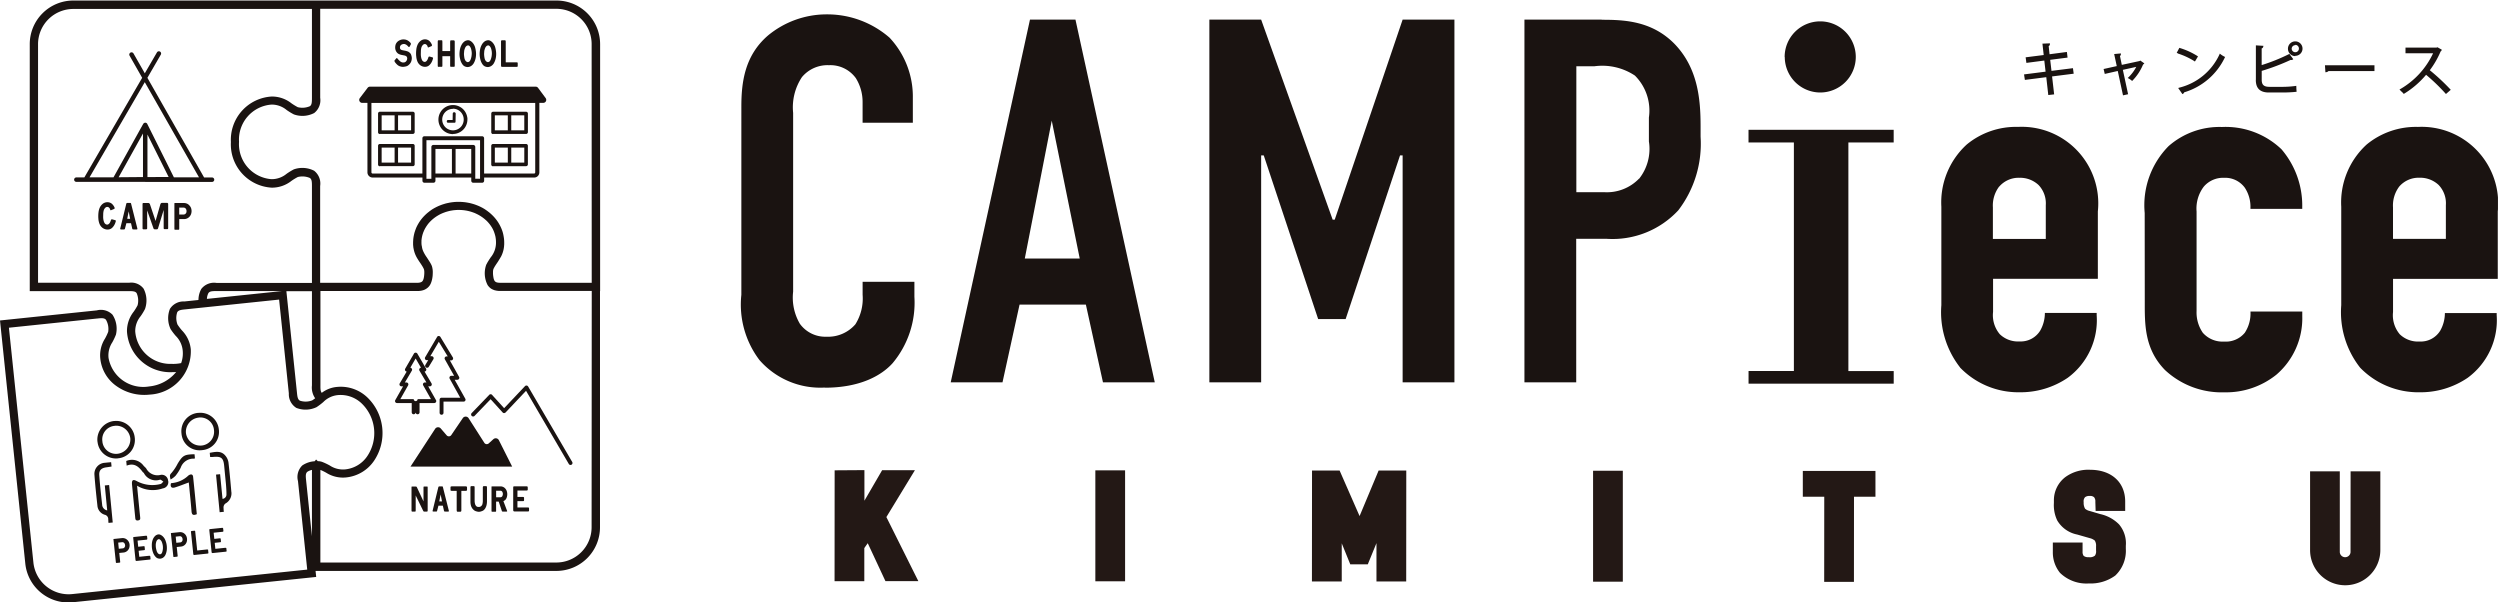 <?xml version="1.0" encoding="UTF-8"?> <svg xmlns="http://www.w3.org/2000/svg" xmlns:xlink="http://www.w3.org/1999/xlink" width="207.572" height="50.023" viewBox="0 0 207.572 50.023"><defs><clipPath id="clip-path"><rect id="長方形_957" data-name="長方形 957" width="207.402" height="49.98" fill="none"></rect></clipPath><clipPath id="clip-path-2"><rect id="長方形_958" data-name="長方形 958" width="43" height="10" transform="translate(166.354 15551.499)" fill="#fff" stroke="#707070" stroke-width="1"></rect></clipPath></defs><g id="グループ_1273" data-name="グループ 1273" transform="translate(0 0.044)"><path id="パス_3937" data-name="パス 3937" d="M350.809,197.712l0,3.937,2.286-3.935H354.6l-2.041,3.351,2.409,4.828H353.4l-1.706-3.658L350.8,203.5l0,2.4h-1.436l.006-8.178Z" transform="translate(-279.554 -158.203)" fill="#231815"></path><path id="パス_3938" data-name="パス 3938" d="M350.809,197.712l0,3.937,2.286-3.935H354.6l-2.041,3.351,2.409,4.828H353.4l-1.706-3.658L350.8,203.5l0,2.4h-1.436l.006-8.178Z" transform="translate(-279.554 -158.203)" fill="none" stroke="#231815" stroke-miterlimit="10" stroke-width="1.033"></path><rect id="長方形_953" data-name="長方形 953" width="1.436" height="8.178" transform="translate(91.462 39.525)" fill="#231815"></rect><rect id="長方形_954" data-name="長方形 954" width="1.436" height="8.178" transform="translate(91.462 39.525)" fill="none" stroke="#231815" stroke-miterlimit="10" stroke-width="1.033"></rect><path id="パス_3939" data-name="パス 3939" d="M547.707,197.867h1.436l1.978,4.511h.057l1.885-4.508H554.5l-.006,8.178h-1.436l0-5.118h-.072l-1.511,3.692h-.761l-1.5-3.694h-.072l0,5.118H547.7Z" transform="translate(-438.255 -158.328)" fill="#231815"></path><path id="パス_3940" data-name="パス 3940" d="M547.707,197.867h1.436l1.978,4.511h.057l1.885-4.508H554.5l-.006,8.178h-1.436l0-5.118h-.072l-1.511,3.692h-.761l-1.5-3.694h-.072l0,5.118H547.7Z" transform="translate(-438.255 -158.328)" fill="none" stroke="#231815" stroke-miterlimit="10" stroke-width="1.033"></path><rect id="長方形_955" data-name="長方形 955" width="1.436" height="8.178" transform="translate(132.788 39.558)" fill="#231815"></rect><rect id="長方形_956" data-name="長方形 956" width="1.436" height="8.178" transform="translate(132.788 39.558)" fill="none" stroke="#231815" stroke-miterlimit="10" stroke-width="1.033"></rect><path id="パス_3941" data-name="パス 3941" d="M756.658,198.03v1.109h-1.781l-.005,7.069h-1.437l.006-7.069H751.66v-1.11Z" transform="translate(-601.458 -158.455)" fill="#231815"></path><path id="パス_3942" data-name="パス 3942" d="M756.658,198.03v1.109h-1.781l-.005,7.069h-1.437l.006-7.069H751.66v-1.11Z" transform="translate(-601.458 -158.455)" fill="none" stroke="#231815" stroke-miterlimit="10" stroke-width="1.033"></path><g id="グループ_1272" data-name="グループ 1272"><g id="グループ_1271" data-name="グループ 1271" clip-path="url(#clip-path)"><path id="パス_3943" data-name="パス 3943" d="M859.053,199.693a1.05,1.05,0,0,0-.244-.748,1,1,0,0,0-.76-.269,1.1,1.1,0,0,0-.7.222,1.015,1.015,0,0,0-.3.829,1.475,1.475,0,0,0,.229.853,1.373,1.373,0,0,0,.661.362l.875.258a2.623,2.623,0,0,1,1.306.7,1.919,1.919,0,0,1,.43,1.414v.28a2.315,2.315,0,0,1-.691,1.811,2.952,2.952,0,0,1-1.867.536,2.629,2.629,0,0,1-2.01-.714,2.168,2.168,0,0,1-.459-1.379v-.269h1.436v.222a1.071,1.071,0,0,0,.229.725,1.107,1.107,0,0,0,.789.269,1.186,1.186,0,0,0,.905-.291,1.135,1.135,0,0,0,.23-.807v-.3a1.313,1.313,0,0,0-.229-.842,1.554,1.554,0,0,0-.689-.362l-1.048-.3a1.962,1.962,0,0,1-1.32-.913,2.434,2.434,0,0,1-.215-1.191v-.234a1.9,1.9,0,0,1,.748-1.518,2.728,2.728,0,0,1,1.738-.5c1.436,0,2.4.762,2.4,2.117v.269h-1.437Z" transform="translate(-684.562 -158.059)" fill="#231815"></path><path id="パス_3944" data-name="パス 3944" d="M859.053,199.693a1.05,1.05,0,0,0-.244-.748,1,1,0,0,0-.76-.269,1.1,1.1,0,0,0-.7.222,1.015,1.015,0,0,0-.3.829,1.475,1.475,0,0,0,.229.853,1.373,1.373,0,0,0,.661.362l.875.258a2.623,2.623,0,0,1,1.306.7,1.919,1.919,0,0,1,.43,1.414v.28a2.315,2.315,0,0,1-.691,1.811,2.952,2.952,0,0,1-1.867.536,2.629,2.629,0,0,1-2.01-.714,2.168,2.168,0,0,1-.459-1.379v-.269h1.436v.222a1.071,1.071,0,0,0,.229.725,1.107,1.107,0,0,0,.789.269,1.186,1.186,0,0,0,.905-.291,1.135,1.135,0,0,0,.23-.807v-.3a1.313,1.313,0,0,0-.229-.842,1.554,1.554,0,0,0-.689-.362l-1.048-.3a1.962,1.962,0,0,1-1.32-.913,2.434,2.434,0,0,1-.215-1.191v-.234a1.9,1.9,0,0,1,.748-1.518,2.728,2.728,0,0,1,1.738-.5c1.436,0,2.4.762,2.4,2.117v.269h-1.437Z" transform="translate(-684.562 -158.059)" fill="none" stroke="#231815" stroke-miterlimit="10" stroke-width="1.033"></path><path id="パス_3945" data-name="パス 3945" d="M963.845,198.192l0,6.2a.963.963,0,0,0,1.925,0l.005-6.2h1.436l0,6.028a2.4,2.4,0,0,1-4.8,0l0-6.028Z" transform="translate(-770.091 -158.587)" fill="#231815"></path><path id="パス_3946" data-name="パス 3946" d="M963.845,198.192l0,6.2a.963.963,0,0,0,1.925,0l.005-6.2h1.436l0,6.028a2.4,2.4,0,0,1-4.8,0l0-6.028Z" transform="translate(-770.091 -158.587)" fill="none" stroke="#231815" stroke-miterlimit="10" stroke-width="1.033"></path><path id="パス_3947" data-name="パス 3947" d="M40.48,176.372a1.538,1.538,0,0,0,1.675,1.388l.024,0v-.006a1.526,1.526,0,0,0,1.4-1.638c0-.02,0-.04-.006-.061a1.539,1.539,0,0,0-1.664-1.4l-.043,0a1.553,1.553,0,0,0-1.393,1.7c0,.007,0,.014,0,.021m1.4-1.316.041,0v-.007a1.179,1.179,0,0,1,1.289,1.057,1.2,1.2,0,0,1-1.057,1.267,1.137,1.137,0,0,1-1.261-1c0-.023,0-.045-.006-.068a1.128,1.128,0,0,1,.994-1.248" transform="translate(-32.383 -139.745)" fill="#1a1311"></path><path id="パス_3948" data-name="パス 3948" d="M75.365,172.982a1.5,1.5,0,0,0,1.594,1.4c.039,0,.077-.007.116-.012l0,0a1.513,1.513,0,0,0,1.4-1.621c0-.021,0-.042-.006-.063a1.54,1.54,0,0,0-1.66-1.411l-.045,0a1.522,1.522,0,0,0-1.407,1.629c0,.027,0,.053.008.08m1.42-1.311,0-.006a1.135,1.135,0,0,1,1.272.977c0,.024.005.048.007.072a1.149,1.149,0,0,1-1.013,1.272l-.018,0a1.2,1.2,0,0,1-1.3-1.053,1.186,1.186,0,0,1,1.048-1.264" transform="translate(-60.296 -137.04)" fill="#1a1311"></path><path id="パス_3949" data-name="パス 3949" d="M40.435,193.723c-.115.011-.216.021-.35.031.065.693.131,1.369.2,2.074a.508.508,0,0,1-.421-.479c-.09-.813-.183-1.627-.239-2.445-.029-.413.177-.6.6-.654.141-.018.282-.043.421-.064-.012-.133-.023-.23-.035-.361-.2.019-.367.031-.531.052l-.028,0a.922.922,0,0,0-.827,1.009c.062.847.152,1.691.245,2.534a.857.857,0,0,0,.6.767.371.371,0,0,1,.3.394.973.973,0,0,1,.008.129v.019c0,.027.008.071.014.137l.351-.033c-.134-1.4-.165-1.725-.3-3.116Z" transform="translate(-31.383 -153.494)" fill="#1a1311"></path><path id="パス_3950" data-name="パス 3950" d="M50.853,84.189c-.01-.056-.029-.083-.06-.083h-.27c-.044,0-.073.037-.087.116l-.488,2c-.017.056.008.083.075.083h.228a.077.077,0,0,0,.085-.058l.12-.461h.384l.108.473c.006.031.048.046.12.046h.253c.044,0,.058-.031.042-.1Zm-.326,1.231.12-.612.12.612Z" transform="translate(-39.963 -67.299)" fill="#1a1311"></path><path id="パス_3951" data-name="パス 3951" d="M744.481,14.565a2.953,2.953,0,1,0-2.953-2.953l.01.012a2.953,2.953,0,0,0,2.943,2.941" transform="translate(-593.351 -6.929)" fill="#1a1311"></path><path id="パス_3952" data-name="パス 3952" d="M808.063,72.476a6.729,6.729,0,0,0,4.948,2.065,6.975,6.975,0,0,0,4-1.2,5.936,5.936,0,0,0,2.406-5.2l0-.012v-.173h-4.3a2.976,2.976,0,0,1-.387,1.464,1.9,1.9,0,0,1-1.721.9,2.174,2.174,0,0,1-1.635-.6,2.445,2.445,0,0,1-.559-1.851V65.121h8.7v-5.6a6.353,6.353,0,0,0-6.627-7.014,6.424,6.424,0,0,0-4.259,1.463,6.512,6.512,0,0,0-2.108,5.163v8.175a7.444,7.444,0,0,0,1.549,5.164m3.26-15.012A2.129,2.129,0,0,1,813,56.732a2.248,2.248,0,0,1,1.592.6,2.206,2.206,0,0,1,.6,1.677v2.8H810.8l0-2.622a2.608,2.608,0,0,1,.516-1.721" transform="translate(-645.333 -42.015)" fill="#1a1311"></path><path id="パス_3953" data-name="パス 3953" d="M730.285,54.773V73.748h-3.764V74.8h12.052v-1.05H734.81V54.773h3.761V53.722H726.518l0,1.051Z" transform="translate(-581.341 -42.987)" fill="#1a1311"></path><path id="パス_3954" data-name="パス 3954" d="M637.709,26.13h2.539a7.446,7.446,0,0,0,5.938-2.367,9.094,9.094,0,0,0,1.851-6.11v-.86c0-2.237-.215-4.861-2.2-6.884-1.878-1.881-4.159-1.967-6.009-1.967l-.005-.012h-6.412V38.048h4.3Zm.012-14.328h1.507a4.89,4.89,0,0,1,3.356.775,4.1,4.1,0,0,1,1.161,3.486v1.979a3.988,3.988,0,0,1-.819,3.109l-.005-.012a3.709,3.709,0,0,1-2.884,1.119h-2.316Z" transform="translate(-506.839 -6.345)" fill="#1a1311"></path><path id="パス_3955" data-name="パス 3955" d="M974.247,72.482a6.729,6.729,0,0,0,4.948,2.065,6.975,6.975,0,0,0,4-1.2,5.936,5.936,0,0,0,2.41-5.206v-.173h-4.3a2.976,2.976,0,0,1-.387,1.464,1.9,1.9,0,0,1-1.721.9,2.176,2.176,0,0,1-1.636-.6A2.447,2.447,0,0,1,977,67.882V65.128h8.695v-5.6a6.353,6.353,0,0,0-6.627-7.014,6.425,6.425,0,0,0-4.26,1.463,6.513,6.513,0,0,0-2.108,5.163v8.175a7.446,7.446,0,0,0,1.549,5.164m3.266-15.014a2.13,2.13,0,0,1,1.679-.732,2.245,2.245,0,0,1,1.592.6,2.2,2.2,0,0,1,.6,1.677v2.8h-4.389l0-2.622a2.611,2.611,0,0,1,.516-1.721" transform="translate(-778.309 -42.02)" fill="#1a1311"></path><path id="パス_3956" data-name="パス 3956" d="M891.045,67.019c0,1.849-.043,3.915,1.679,5.679a6.9,6.9,0,0,0,4.946,1.85,6.664,6.664,0,0,0,4.3-1.463,6.171,6.171,0,0,0,2.152-4.861l0-.386h-4.3v.043a2.909,2.909,0,0,1-.473,1.722,2.037,2.037,0,0,1-1.721.731,2.172,2.172,0,0,1-1.764-.731,2.965,2.965,0,0,1-.518-1.808V59.534a3,3,0,0,1,.6-2.065,2.109,2.109,0,0,1,1.679-.732,2.02,2.02,0,0,1,1.721.816,2.868,2.868,0,0,1,.473,1.678v.086h4.3v-.129a7.194,7.194,0,0,0-1.722-4.819,6.719,6.719,0,0,0-4.948-1.851,6.4,6.4,0,0,0-4.431,1.592,6.983,6.983,0,0,0-1.98,5.551Z" transform="translate(-712.967 -42.018)" fill="#1a1311"></path><path id="パス_3957" data-name="パス 3957" d="M73.644,84.283v-.01a.625.625,0,0,0-.363-.137H72.5c-.027,0-.042.013-.042.04v2.109a.062.062,0,0,0,.052.071h.277c.05,0,.073-.023.073-.068v-.819h.433a.6.6,0,0,0,.351-.135.627.627,0,0,0,.212-.326.752.752,0,0,0,0-.407.629.629,0,0,0-.211-.318m-.2.652,0-.008a.236.236,0,0,1-.2.162h-.386v-.573h.386a.242.242,0,0,1,.195.154.415.415,0,0,1,.008.265" transform="translate(-57.978 -67.323)" fill="#1a1311"></path><path id="パス_3958" data-name="パス 3958" d="M42.007,85.2l-.005,0a.087.087,0,0,0-.111.054.874.874,0,0,1-.1.239.359.359,0,0,1-.133.124.209.209,0,0,1-.166,0,.286.286,0,0,1-.143-.133.759.759,0,0,1-.077-.226,1.218,1.218,0,0,1-.027-.264c0-.089.006-.181.006-.27a1.15,1.15,0,0,1,.037-.249.5.5,0,0,1,.1-.2.31.31,0,0,1,.133-.1.235.235,0,0,1,.149.006.311.311,0,0,1,.153.185c.008.054.029.081.06.081l.29-.118a.116.116,0,0,0,.01-.129.9.9,0,0,0-.22-.3.59.59,0,0,0-.245-.114.633.633,0,0,0-.566.174.883.883,0,0,0-.193.272,1.365,1.365,0,0,0-.1.384,2.626,2.626,0,0,0-.012.517,1.421,1.421,0,0,0,.1.452.765.765,0,0,0,.2.282.7.7,0,0,0,.284.154.651.651,0,0,0,.309.01.529.529,0,0,0,.251-.129.99.99,0,0,0,.174-.222,1.121,1.121,0,0,0,.118-.286.11.11,0,0,0-.008-.118Z" transform="translate(-32.68 -67.03)" fill="#1a1311"></path><path id="パス_3959" data-name="パス 3959" d="M36.711,31.933v0h5.54a.185.185,0,0,0,.187-.183v0a.186.186,0,0,0-.185-.187h-.658L36.887,23.29,38,21.366a.186.186,0,0,0-.065-.255h0a.187.187,0,0,0-.255.068l-1.009,1.735-.937-1.646a.187.187,0,0,0-.326.184l1.045,1.835-4.8,8.271h-.662a.186.186,0,0,0-.187.185v0a.186.186,0,0,0,.187.185H36.7a.016.016,0,0,0,.008,0m.184-.4V28l1.759,3.525Zm-.371,0-2.022.017,2.022-3.633Zm.023-4.421v0l-2.47,4.443H32.084l4.586-7.9,4.5,7.9H39.086l-2.211-4.435a.187.187,0,0,0-.162-.1.2.2,0,0,0-.167.095" transform="translate(-24.649 -16.872)" fill="#1a1311"></path><path id="パス_3960" data-name="パス 3960" d="M61.266,84.061h-.415a.155.155,0,0,0-.145.112l-.4,1.393-.469-1.393a.157.157,0,0,0-.147-.1h-.4c-.043,0-.066.034-.066.1v2a.1.1,0,0,0,0,.022.077.077,0,0,0,.087.066H59.5c.073,0,.108-.029.108-.087V84.689l.527,1.5a.125.125,0,0,0,.12.071h.133a.111.111,0,0,0,.12-.071l.471-1.539v1.509a.078.078,0,0,0,0,.022.077.077,0,0,0,.087.065h.207c.054,0,.079-.029.079-.087V84.17a.1.1,0,0,0-.085-.109" transform="translate(-47.389 -67.263)" fill="#1a1311"></path><path id="パス_3961" data-name="パス 3961" d="M314.772,36.749l.005.012c2.967,0,4.732-1.034,5.632-2.038a7.821,7.821,0,0,0,1.808-5.507V27.969h-4.3v1.075a4.038,4.038,0,0,1-.6,2.452,3,3,0,0,1-2.41,1.032,2.6,2.6,0,0,1-2.2-1.075,4.3,4.3,0,0,1-.559-2.666V13.943a4.528,4.528,0,0,1,.731-2.969,2.759,2.759,0,0,1,2.238-.99,2.612,2.612,0,0,1,2.237,1.075,3.738,3.738,0,0,1,.561,1.979V14.76h4.172V12.695A7.153,7.153,0,0,0,320.154,7.7a7.875,7.875,0,0,0-5.2-1.936,7.641,7.641,0,0,0-4.905,1.764c-1.942,1.68-2.2,3.917-2.2,5.9V29.046a7.628,7.628,0,0,0,1.505,5.422,6.7,6.7,0,0,0,5.422,2.281" transform="translate(-246.295 -4.615)" fill="#1a1311"></path><path id="パス_3962" data-name="パス 3962" d="M506.785,19.2H507l4.518,13.592H513.8L518.317,19.2h.215V38.047h4.3V7.929h-4.3l-5.638,16.609h-.172L506.785,7.929h-4.3V38.047h4.3Z" transform="translate(-402.073 -6.344)" fill="#1a1311"></path><path id="パス_3963" data-name="パス 3963" d="M400.741,31.594h5.507l1.42,6.453h4.3L405.383,7.929h-3.776l-6.582,30.119h4.3Zm2.673-15.275,2.323,11.445h-4.56Z" transform="translate(-316.089 -6.345)" fill="#1a1311"></path><path id="パス_3964" data-name="パス 3964" d="M72.087,220.975l-.005-.007a.572.572,0,0,0-.338-.089l-.7.073c-.027,0-.037.017-.035.042l.2,1.891a.053.053,0,0,0,.066.058l.237-.025a.056.056,0,0,0,.059-.053.057.057,0,0,0,0-.015l-.077-.734.388-.042a.551.551,0,0,0,.3-.153.59.59,0,0,0,.158-.313.689.689,0,0,0-.037-.365.573.573,0,0,0-.215-.269m-.119.6,0-.01a.21.21,0,0,1-.166.166l-.344.035-.052-.512.347-.037a.214.214,0,0,1,.189.12.354.354,0,0,1,.028.238" transform="translate(-56.819 -176.741)" fill="#1a1311"></path><path id="パス_3965" data-name="パス 3965" d="M172.89,17.462a1.455,1.455,0,0,0,.092.445.755.755,0,0,0,.189.284.662.662,0,0,0,.276.156.583.583,0,0,0,.3.01.48.48,0,0,0,.243-.131.932.932,0,0,0,.17-.222,1.194,1.194,0,0,0,.114-.29.113.113,0,0,0-.008-.12l-.253-.073-.011,0a.081.081,0,0,0-.1.058.942.942,0,0,1-.1.239.324.324,0,0,1-.129.126.18.18,0,0,1-.16,0,.281.281,0,0,1-.139-.135.843.843,0,0,1-.075-.226,1.433,1.433,0,0,1-.025-.268c0-.092.006-.183.006-.272a1.2,1.2,0,0,1,.035-.253.533.533,0,0,1,.1-.2.3.3,0,0,1,.127-.1.216.216,0,0,1,.147.008.317.317,0,0,1,.147.185c.008.056.029.083.058.083l.282-.12a.124.124,0,0,0,.008-.131.917.917,0,0,0-.212-.3.568.568,0,0,0-.239-.116.576.576,0,0,0-.278.013.624.624,0,0,0-.27.164.869.869,0,0,0-.187.274,1.4,1.4,0,0,0-.1.39,2.686,2.686,0,0,0-.012.521Z" transform="translate(-138.333 -12.867)" fill="#1a1311"></path><path id="パス_3966" data-name="パス 3966" d="M181.962,18.686h.245c.043.01.062-.017.062-.081v-.8h.645v.8c0,.064.027.091.083.081h.212c.056.01.085-.017.085-.081V16.6c0-.071-.029-.11-.085-.11h-.224c-.046-.011-.071.029-.071.118v.775h-.645V16.6c0-.089-.018-.128-.062-.118h-.245c-.052-.011-.079.029-.079.118v2l0,.007c0,.067.026.094.076.083" transform="translate(-145.538 -13.185)" fill="#1a1311"></path><path id="パス_3967" data-name="パス 3967" d="M163.926,18.035a1.411,1.411,0,0,0,.219.244.616.616,0,0,0,.174.106,1.068,1.068,0,0,0,.181.048.65.65,0,0,0,.189,0,1.066,1.066,0,0,0,.189-.037.443.443,0,0,0,.17-.087.834.834,0,0,0,.141-.141.652.652,0,0,0,.1-.178.865.865,0,0,0,.044-.2.611.611,0,0,0-.008-.187,1.108,1.108,0,0,0-.044-.164.325.325,0,0,0-.079-.131,1.027,1.027,0,0,0-.106-.094.532.532,0,0,0-.147-.068,1.571,1.571,0,0,0-.214-.054c-.079-.014-.143-.027-.193-.039a.317.317,0,0,1-.112-.046.147.147,0,0,1-.058-.066.294.294,0,0,1-.019-.091.34.34,0,0,1,.012-.11.255.255,0,0,1,.064-.1.319.319,0,0,1,.1-.066.413.413,0,0,1,.116-.029.282.282,0,0,1,.125.012.476.476,0,0,1,.127.062.9.9,0,0,1,.151.143c.032.041.065.045.1.01l.093-.166a.156.156,0,0,0,.006-.137,1.02,1.02,0,0,0-.247-.216.743.743,0,0,0-.214-.079.929.929,0,0,0-.2-.01.688.688,0,0,0-.193.043.737.737,0,0,0-.181.093.643.643,0,0,0-.151.156.554.554,0,0,0-.089.226.833.833,0,0,0-.01.237.685.685,0,0,0,.052.193.581.581,0,0,0,.106.158.486.486,0,0,0,.162.116,1.033,1.033,0,0,0,.228.068l.212.042a.382.382,0,0,1,.139.054.2.2,0,0,1,.079.1.292.292,0,0,1,.012.135.343.343,0,0,1-.042.129.419.419,0,0,1-.081.1.259.259,0,0,1-.114.056.421.421,0,0,1-.145.006.415.415,0,0,1-.182-.081,1.45,1.45,0,0,1-.245-.249c-.033-.035-.064-.039-.091-.016l-.137.166c-.029.023-.025.067.008.129Z" transform="translate(-131.145 -12.934)" fill="#1a1311"></path><path id="パス_3968" data-name="パス 3968" d="M190.977,18.121l0-.007a1.086,1.086,0,0,0,.1.263,1.031,1.031,0,0,0,.116.176.516.516,0,0,0,.141.112.631.631,0,0,0,.261.062.659.659,0,0,0,.193-.044.585.585,0,0,0,.151-.093.669.669,0,0,0,.131-.145,1.287,1.287,0,0,0,.116-.234,1.419,1.419,0,0,0,.087-.369,1.7,1.7,0,0,0,0-.4,2.337,2.337,0,0,0-.064-.338,1.019,1.019,0,0,0-.123-.28.836.836,0,0,0-.172-.2.722.722,0,0,0-.158-.1.435.435,0,0,0-.16-.025.7.7,0,0,0-.21.06.691.691,0,0,0-.154.12.787.787,0,0,0-.151.209,1.307,1.307,0,0,0-.1.239,1.534,1.534,0,0,0-.058.309,1.79,1.79,0,0,0-.006.363,1.766,1.766,0,0,0,.063.322m.315-.692a.733.733,0,0,1,.031-.158,1.167,1.167,0,0,1,.052-.139.447.447,0,0,1,.064-.106.4.4,0,0,1,.075-.066.31.31,0,0,1,.108-.033.2.2,0,0,1,.153.1.494.494,0,0,1,.087.168,1.357,1.357,0,0,1,.046.2,1.247,1.247,0,0,1,.017.218,2.276,2.276,0,0,1-.027.255,1.488,1.488,0,0,1-.042.16.749.749,0,0,1-.058.143.289.289,0,0,1-.079.1.217.217,0,0,1-.114.046.222.222,0,0,1-.073-.014.427.427,0,0,1-.071-.046.264.264,0,0,1-.077-.091.735.735,0,0,1-.064-.164,2.533,2.533,0,0,1-.043-.369c.007-.079.011-.147.017-.2Z" transform="translate(-152.759 -13.203)" fill="#1a1311"></path><path id="パス_3969" data-name="パス 3969" d="M199.344,18.121l0-.007a1.168,1.168,0,0,0,.1.263,1.031,1.031,0,0,0,.116.176.563.563,0,0,0,.141.112.649.649,0,0,0,.264.062.661.661,0,0,0,.191-.044.582.582,0,0,0,.151-.093.634.634,0,0,0,.133-.145,1.47,1.47,0,0,0,.114-.234,1.419,1.419,0,0,0,.087-.369,1.7,1.7,0,0,0,0-.4,2.088,2.088,0,0,0-.064-.338.957.957,0,0,0-.123-.28.879.879,0,0,0-.17-.2.768.768,0,0,0-.158-.1.449.449,0,0,0-.16-.025.679.679,0,0,0-.209.06.656.656,0,0,0-.156.12.833.833,0,0,0-.151.209,1.309,1.309,0,0,0-.1.239,1.865,1.865,0,0,0-.058.309,1.8,1.8,0,0,0-.006.363,1.957,1.957,0,0,0,.06.322m.316-.692a.732.732,0,0,1,.033-.158,1.126,1.126,0,0,1,.05-.139.446.446,0,0,1,.066-.106.349.349,0,0,1,.073-.066.325.325,0,0,1,.108-.033.3.3,0,0,1,.068.019.3.3,0,0,1,.085.081.5.5,0,0,1,.087.168,1.362,1.362,0,0,1,.048.2,1.531,1.531,0,0,1,.015.218,1.881,1.881,0,0,1-.027.255,1.475,1.475,0,0,1-.042.16.748.748,0,0,1-.058.143.286.286,0,0,1-.079.1.217.217,0,0,1-.114.046.222.222,0,0,1-.073-.014.53.53,0,0,1-.071-.046.291.291,0,0,1-.077-.091.645.645,0,0,1-.062-.164,2.06,2.06,0,0,1-.043-.369c.006-.079.01-.147.015-.2Z" transform="translate(-159.456 -13.203)" fill="#1a1311"></path><path id="パス_3970" data-name="パス 3970" d="M159.976,59.608H157.23a.147.147,0,0,0-.106.044.153.153,0,0,0-.044.106V61.3a.149.149,0,0,0,.137.16h.012l0-.012h2.743a.149.149,0,0,0,.149-.149h0V59.757a.149.149,0,0,0-.149-.149m-1.517,1.546h-1.076V59.906h1.076Zm1.368,0h-1.082V59.906h1.082Z" transform="translate(-125.691 -47.697)" fill="#1a1311"></path><path id="パス_3971" data-name="パス 3971" d="M197.491,160.739a.165.165,0,0,0-.117-.054.149.149,0,0,0-.122.05l-1.46,1.516a.166.166,0,0,0,.006.234h0a.165.165,0,0,0,.233,0l1.335-1.387,1,1.1a.16.16,0,0,0,.12.054.246.246,0,0,0,.122-.052l1.7-1.8,3.55,6.074a.163.163,0,0,0,.226.06h0a.164.164,0,0,0,.058-.224l-3.66-6.266a.165.165,0,0,0-.264-.029l-1.729,1.827-1-1.1Z" transform="translate(-156.631 -127.996)" fill="#1a1311"></path><path id="パス_3972" data-name="パス 3972" d="M214.469,203.611h-.878v-.525h.488c.041,0,.062-.022.062-.068V202.8c0-.039-.022-.06-.07-.06h-.479v-.535h.776c.052,0,.079-.025.079-.075v-.187c0-.056-.025-.085-.077-.085H213.3c-.041,0-.06.029-.06.085v1.889c0,.073.036.11.1.11h1.146c.046,0,.069-.019.069-.054v-.22l0,0c0-.035-.027-.052-.083-.06" transform="translate(-170.629 -161.522)" fill="#1a1311"></path><path id="パス_3973" data-name="パス 3973" d="M48.217,223.45l-.006-.011a.589.589,0,0,0-.338-.089l-.7.075a.031.031,0,0,0-.033.039l.2,1.893a.057.057,0,0,0,.055.059h.011l.236-.025a.053.053,0,0,0,.058-.068l-.077-.737.39-.039a.561.561,0,0,0,.458-.469.647.647,0,0,0-.037-.365.559.559,0,0,0-.217-.263m-.115.6-.005-.01a.21.21,0,0,1-.166.164l-.347.035-.05-.512.344-.035a.213.213,0,0,1,.189.118.378.378,0,0,1,.036.24" transform="translate(-37.72 -178.719)" fill="#1a1311"></path><path id="パス_3974" data-name="パス 3974" d="M164.109,35.887a.249.249,0,0,0-.2-.1H150.155a.245.245,0,0,0-.2.1l-.645.848a.25.25,0,0,0,.2.4h.432v5.771a.432.432,0,0,0,.433.427h4.133V43.6a.167.167,0,0,0,.168.166h.745a.168.168,0,0,0,.168-.166v-.266h2.973V43.6a.167.167,0,0,0,.168.166h.734a.168.168,0,0,0,.168-.166v-.266h4.152a.428.428,0,0,0,.432-.431V37.133h.322A.248.248,0,0,0,164.76,37a.253.253,0,0,0-.021-.264ZM156.956,43h-1.368V40.959h1.368Zm1.605,0h-1.3V40.959h1.3Zm.334.432V40.794a.169.169,0,0,0-.168-.168h-3.309a.167.167,0,0,0-.168.166v2.643h-.409v-3.2h4.451l0,3.2Zm4.955-.461a.1.1,0,0,1-.069.029h-4.152v-2.93a.169.169,0,0,0-.05-.118.166.166,0,0,0-.118-.048h-4.788a.167.167,0,0,0-.168.166V43h-4.132a.1.1,0,0,1-.1-.1V37.136h13.6v5.771a.1.1,0,0,1-.029.068" transform="translate(-119.434 -28.636)" fill="#1a1311"></path><path id="パス_3975" data-name="パス 3975" d="M207.009,59.613h-2.744a.146.146,0,0,0-.106.044.153.153,0,0,0-.044.106v1.543a.15.15,0,0,0,.14.159h.01v-.011h2.743a.149.149,0,0,0,.149-.149h0V59.762a.149.149,0,0,0-.149-.149m-1.516,1.546h-1.078V59.911h1.078Zm1.367,0h-1.082V59.911h1.083Z" transform="translate(-163.328 -47.701)" fill="#1a1311"></path><path id="パス_3976" data-name="パス 3976" d="M46.207,0H6.087A3.621,3.621,0,0,0,2.47,3.617V24.126h8.2c.39,0,.579.021.678.176a1.548,1.548,0,0,1,.077,1,4.628,4.628,0,0,1-.319.525,2.6,2.6,0,0,0-.564,1.644,3.6,3.6,0,0,0,3.784,3.384,2.511,2.511,0,0,0,.3-.012,3.307,3.307,0,0,1-2.252,1.2,2.927,2.927,0,0,1-3.361-2.364,1.961,1.961,0,0,1,.313-1.3,5.344,5.344,0,0,0,.3-.637,2.123,2.123,0,0,0-.286-1.657,1.339,1.339,0,0,0-1.3-.359L0,26.564,2.1,46.742A3.6,3.6,0,0,0,5.69,49.98c.125,0,.25-.008.375-.021l20.188-2.1-.052-.5h20a3.623,3.623,0,0,0,3.616-3.618V24.124h.01V3.619A3.621,3.621,0,0,0,46.207,0M14.32,30.164v0a2.914,2.914,0,0,1-3.092-2.691,1.944,1.944,0,0,1,.446-1.26,4.864,4.864,0,0,0,.365-.6,2.124,2.124,0,0,0-.114-1.684,1.275,1.275,0,0,0-1.175-.5H3.159V3.619A2.928,2.928,0,0,1,6.085.7H25.9v7.4c0,.388-.023.579-.176.676a1.558,1.558,0,0,1-1,.079,4.96,4.96,0,0,1-.525-.32,2.6,2.6,0,0,0-1.644-.564,3.6,3.6,0,0,0-3.384,3.782,3.6,3.6,0,0,0,3.384,3.784,2.612,2.612,0,0,0,1.646-.564,4.716,4.716,0,0,1,.523-.319,1.568,1.568,0,0,1,1,.077c.154.1.178.29.176.68v8.035H17.974a1.338,1.338,0,0,0-1.26.5,1.886,1.886,0,0,0-.234.837l-.006.081-1.086.114-.081.008a1.329,1.329,0,0,0-1.2.62,2.116,2.116,0,0,0,.06,1.679,5.2,5.2,0,0,0,.425.56,1.967,1.967,0,0,1,.577,1.208,2.361,2.361,0,0,1-.129,1.051,3.479,3.479,0,0,1-.72.068m11.847,2.853v0c-.077.058-.158.118-.247.174a1.515,1.515,0,0,1-1.012.027c-.183-.091-.218-.322-.251-.662l-.879-8.431H25.9v7.825a1.569,1.569,0,0,0,.266,1.064M23.4,24.124l-6.22.649A1.152,1.152,0,0,1,17.3,24.3c.1-.156.288-.178.678-.176ZM25.9,39.273v5.205l-.477-4.566-.008-.085c-.037-.34-.052-.573.108-.7a1.055,1.055,0,0,1,.384-.154c-.008.109-.006.209-.006.3m.343-1.165-.091.116a.267.267,0,0,0-.021.029A2.057,2.057,0,0,0,25.1,38.6a1.336,1.336,0,0,0-.359,1.3l.768,7.349L5.994,49.282a2.938,2.938,0,0,1-3.22-2.613L.74,27.166l7.276-.759L8.1,26.4c.34-.037.573-.05.7.11a1.52,1.52,0,0,1,.183,1,4.83,4.83,0,0,1-.263.556,2.585,2.585,0,0,0-.39,1.69,3.183,3.183,0,0,0,1.352,2.263,3.987,3.987,0,0,0,2.753.7,3.6,3.6,0,0,0,3.407-3.751,2.6,2.6,0,0,0-.732-1.574,4.854,4.854,0,0,1-.371-.49,1.515,1.515,0,0,1-.027-1.012c.091-.181.322-.216.662-.249l7.8-.813.8,7.711.008.081a1.335,1.335,0,0,0,.62,1.2,2.109,2.109,0,0,0,1.68-.06,5.229,5.229,0,0,0,.562-.425,1.954,1.954,0,0,1,1.207-.577,2.533,2.533,0,0,1,1.978.693,3.427,3.427,0,0,1,.456,4.39,2.51,2.51,0,0,1-1.79,1.082,1.971,1.971,0,0,1-1.306-.315,5.381,5.381,0,0,0-.633-.3,1.149,1.149,0,0,0-.371-.064ZM49.12,43.736A2.929,2.929,0,0,1,46.2,46.661h-19.6v-7.4c0-.1,0-.2.006-.288a4.4,4.4,0,0,1,.475.232,2.6,2.6,0,0,0,1.69.388,3.186,3.186,0,0,0,2.275-1.364,4.108,4.108,0,0,0-.552-5.282,3.191,3.191,0,0,0-2.5-.866,2.422,2.422,0,0,0-1.277.492c-.1-.11-.116-.3-.112-.625v-7.83h8.135a1.919,1.919,0,0,0,.239-.027,1.432,1.432,0,0,0,.156-.039,1.031,1.031,0,0,0,.1-.037.525.525,0,0,0,.1-.05c.019-.01.037-.021.056-.033a.78.78,0,0,0,.07-.05.593.593,0,0,0,.079-.066.368.368,0,0,0,.048-.05.555.555,0,0,0,.048-.054.987.987,0,0,0,.06-.083,1.064,1.064,0,0,0,.1-.208c.017-.046.033-.091.046-.139.008-.029.017-.058.023-.087s.021-.087.027-.133a.362.362,0,0,0,.008-.046,2.033,2.033,0,0,0,.027-.251c0-.05.006-.1.006-.154V22.5c0-.037-.006-.1-.01-.143a.367.367,0,0,0-.01-.066c-.006-.043-.014-.087-.023-.129a1,1,0,0,0-.075-.218c-.031-.058-.06-.116-.091-.168-.1-.164-.191-.3-.276-.434a3.122,3.122,0,0,1-.319-.548c-.015-.037-.029-.075-.042-.112s-.023-.077-.033-.118-.021-.112-.029-.172A1.022,1.022,0,0,1,35,20.277a.688.688,0,0,0-.006-.11.376.376,0,0,1,0-.081v-.12c0-.04,0-.08.01-.12a.734.734,0,0,1,.015-.118,1.146,1.146,0,0,1,.021-.116.935.935,0,0,1,.027-.114,1.078,1.078,0,0,1,.042-.141.818.818,0,0,1,.05-.139,2.531,2.531,0,0,1,.122-.266.764.764,0,0,1,.058-.1,2.289,2.289,0,0,1,.131-.2,1.055,1.055,0,0,1,.073-.1,2.123,2.123,0,0,1,.158-.181c.031-.035.064-.066.1-.1s.046-.046.071-.066a.673.673,0,0,1,.073-.062,2.065,2.065,0,0,1,.17-.133.249.249,0,0,1,.029-.021c.042-.031.083-.058.127-.085s.085-.054.131-.079a2.429,2.429,0,0,1,.274-.139c.046-.021.093-.042.143-.06l.147-.054a1.106,1.106,0,0,1,.12-.037.427.427,0,0,1,.073-.021.391.391,0,0,1,.07-.019q.1-.028.2-.046l.162-.027c.054-.008.114-.015.172-.019a2.821,2.821,0,0,1,.326-.016q.149,0,.293.012c.1.008.193.019.286.035a.382.382,0,0,1,.081.014c.048.008.093.019.139.029l.1.025a1.32,1.32,0,0,1,.127.037c.037.01.075.023.11.035l.137.05a1.277,1.277,0,0,1,.122.052c.039.019.075.033.11.052.062.029.12.06.178.093.027.015.052.029.077.046a1.774,1.774,0,0,1,.172.112.584.584,0,0,1,.073.052c.037.027.075.056.11.085s.042.033.06.05c.039.033.077.068.114.1a1.025,1.025,0,0,1,.1.1l.069.075c.023.025.043.052.064.077a1.146,1.146,0,0,1,.079.1c.025.033.05.066.071.1s.046.068.066.1a2.257,2.257,0,0,1,.116.212,2.018,2.018,0,0,1,.1.247,2.653,2.653,0,0,1,.077.259.976.976,0,0,1,.027.131,2.44,2.44,0,0,1,.035.411,1.927,1.927,0,0,1-.446,1.256c-.015.021-.029.044-.043.067-.031.046-.064.091-.094.141s-.062.1-.091.147-.062.106-.089.162q-.026.042-.048.087a2.126,2.126,0,0,0,.114,1.684.8.8,0,0,0,.058.081l.06.071a.527.527,0,0,0,.071.066.72.72,0,0,0,.133.1.034.034,0,0,0,.015.008,1.2,1.2,0,0,0,.149.071.724.724,0,0,0,.16.05c.033.008.068.015.1.021.062.01.126.017.189.023h7.712Zm.01-20.3H41.5l-.108-.008a.453.453,0,0,1-.077-.012H41.3a.3.3,0,0,1-.075-.023.163.163,0,0,1-.052-.023.041.041,0,0,1-.021-.012.077.077,0,0,1-.027-.019.022.022,0,0,1-.01-.008.155.155,0,0,1-.019-.017.16.16,0,0,1-.033-.042.617.617,0,0,1-.056-.126.347.347,0,0,1-.023-.079c-.013-.056-.023-.116-.031-.178a1.748,1.748,0,0,1-.019-.328.377.377,0,0,1,0-.052.646.646,0,0,1,.008-.1.4.4,0,0,1,.017-.081.478.478,0,0,1,.023-.062.472.472,0,0,1,.037-.073,1.843,1.843,0,0,1,.118-.2c.054-.085.112-.168.166-.249.035-.052.068-.1.1-.156s.068-.108.1-.162.064-.112.1-.17a2.289,2.289,0,0,0,.183-.481c.012-.044.023-.089.031-.135a2.429,2.429,0,0,0,.037-.255c0-.046.008-.093.01-.143v-.146a2.676,2.676,0,0,0-.021-.344c-.015-.112-.033-.224-.058-.336a2.364,2.364,0,0,0-.091-.32,2.984,2.984,0,0,0-.131-.315,3.133,3.133,0,0,0-.16-.295,1.354,1.354,0,0,0-.091-.143,3.319,3.319,0,0,0-.291-.369.76.76,0,0,0-.062-.066c-.058-.062-.118-.12-.18-.176a.385.385,0,0,0-.044-.039,1.815,1.815,0,0,0-.187-.154c-.046-.037-.093-.073-.141-.106-.066-.048-.135-.093-.2-.135-.021-.012-.04-.025-.06-.035a1.829,1.829,0,0,0-.185-.1c-.042-.023-.085-.044-.126-.062a2.009,2.009,0,0,0-.218-.093c-.064-.027-.129-.05-.193-.073-.042-.014-.085-.029-.129-.041s-.06-.019-.091-.027l-.116-.031-.027-.006c-.056-.015-.114-.027-.174-.037s-.091-.019-.139-.025c-.085-.015-.17-.025-.257-.033q-.081-.009-.162-.012c-.083-.006-.166-.008-.249-.008s-.166,0-.249.008a1.106,1.106,0,0,0-.162.012c-.087.008-.172.019-.257.033a1.219,1.219,0,0,0-.139.025c-.045.011-.118.023-.174.037l-.027.006c-.039.01-.079.019-.116.031s-.06.017-.091.027l-.129.041c-.064.023-.129.046-.193.073a2.009,2.009,0,0,0-.218.093c-.042.019-.085.039-.127.062-.062.031-.125.064-.185.1-.021.01-.039.023-.06.035-.071.042-.139.087-.2.135a1.265,1.265,0,0,0-.141.106,3.1,3.1,0,0,0-.328.284,3.332,3.332,0,0,0-.436.521c-.033.048-.062.093-.091.143a3.209,3.209,0,0,0-.16.295c-.019.04-.037.079-.052.118s-.027.064-.039.1c-.027.073-.052.145-.075.22a.4.4,0,0,0-.021.073c-.019.064-.033.131-.048.2s-.025.133-.035.2-.017.139-.021.212-.008.135-.008.2q0,.061,0,.122a.747.747,0,0,0,.006.118c.006.037.006.071.01.1a.71.71,0,0,0,.017.118l.019.1c.015.066.029.131.048.191a2.4,2.4,0,0,0,.27.593l.062.1q.063.1.129.195c.083.122.166.247.247.384.023.046.048.093.073.141a.292.292,0,0,1,.023.062.4.4,0,0,1,.017.081.132.132,0,0,0,.006.048,1.912,1.912,0,0,1,0,.249,1.85,1.85,0,0,1-.017.185,1.413,1.413,0,0,1-.031.176.742.742,0,0,1-.079.2.228.228,0,0,1-.046.054.215.215,0,0,1-.05.039.4.4,0,0,1-.06.029.133.133,0,0,1-.039.012.685.685,0,0,1-.174.031.574.574,0,0,1-.087.006H26.582V15.4a1.346,1.346,0,0,0-.5-1.267,2.139,2.139,0,0,0-1.686-.114,5.062,5.062,0,0,0-.6.367,1.943,1.943,0,0,1-1.258.446,2.916,2.916,0,0,1-2.691-3.1,2.915,2.915,0,0,1,2.691-3.092A1.93,1.93,0,0,1,23.8,9.09a5.047,5.047,0,0,0,.6.365,2.122,2.122,0,0,0,1.686-.114,1.344,1.344,0,0,0,.5-1.263V.688H46.2a2.928,2.928,0,0,1,2.923,2.923Z" fill="#1a1311"></path><path id="パス_3977" data-name="パス 3977" d="M159.977,46.208H157.23a.156.156,0,0,0-.106.043.158.158,0,0,0-.044.106V47.9a.15.15,0,0,0,.139.16h.01l0-.011h2.743a.15.15,0,0,0,.149-.149V46.357a.149.149,0,0,0-.149-.149m-1.517,1.544h-1.076V46.506h1.076Zm1.368,0h-1.082V46.506h1.082Z" transform="translate(-125.691 -36.974)" fill="#1a1311"></path><path id="パス_3978" data-name="パス 3978" d="M204.258,48.066h.008v-.01h2.743a.15.15,0,0,0,.149-.149V46.362a.149.149,0,0,0-.149-.149h-2.743a.148.148,0,0,0-.15.149v1.545a.151.151,0,0,0,.142.159m2.6-1.555v1.246h-1.082V46.511Zm-2.446,0h1.078v1.246h-1.078Z" transform="translate(-163.327 -36.978)" fill="#1a1311"></path><path id="パス_3979" data-name="パス 3979" d="M186.263,46.395h0a.123.123,0,0,0-.126.12l-.01.531h-.4a.1.1,0,0,0-.083.112l0,.013a.1.1,0,0,0,.087.1h.558c.081,0,.081-.073.081-.125l.012-.622a.112.112,0,0,0-.027-.077.115.115,0,0,0-.093-.048" transform="translate(-148.546 -37.124)" fill="#1a1311"></path><path id="パス_3980" data-name="パス 3980" d="M183.405,43.429a1.207,1.207,0,0,0,0,2.414h0v-.011a1.207,1.207,0,0,0,1.2-1.2v-.156h-.01a1.2,1.2,0,0,0-1.192-1.047m.894,1.224a.892.892,0,1,1-.891-.908v-.013a.893.893,0,0,1,.891.893Z" transform="translate(-145.796 -34.751)" fill="#1a1311"></path><path id="パス_3981" data-name="パス 3981" d="M208.289,18.718H209.5c.05,0,.075-.017.075-.052V18.4c0-.039-.025-.058-.075-.058h-.921V16.592c0-.054-.025-.081-.073-.081h-.241c-.052,0-.077.025-.077.073v2.032l.006.014c0,.065.031.1.092.088" transform="translate(-166.589 -13.212)" fill="#1a1311"></path><path id="パス_3982" data-name="パス 3982" d="M80.773,221.9c0-.036-.029-.05-.082-.056l-.829.087-.166-1.576c0-.049-.029-.072-.073-.066l-.216.021a.065.065,0,0,0-.064.075l.193,1.833a.092.092,0,0,0,0,.023.081.081,0,0,0,.1.06l1.092-.114c.045-.006.064-.025.064-.056l-.025-.241Z" transform="translate(-63.488 -176.268)" fill="#1a1311"></path><path id="パス_3983" data-name="パス 3983" d="M71.509,189.654a1.113,1.113,0,0,1,1.13-.761c.015,0,.031-.02.054-.039-.01-.106-.021-.218-.031-.328-.845.015-.98.093-1.4.778a3.916,3.916,0,0,1-.517.778c-.162.155-.144.265-.073.537v.007a2.027,2.027,0,0,0,.406-.306,3.736,3.736,0,0,0,.429-.666" transform="translate(-56.509 -150.854)" fill="#1a1311"></path><path id="パス_3984" data-name="パス 3984" d="M88.948,190.88c-.071-.824-.146-1.652-.242-2.478a1.137,1.137,0,0,0-.253-.546c-.358-.439-.834-.32-1.3-.239.012.125.021.229.033.349.1,0,.191,0,.278-.01.639-.056.821.091.885.722.051.52.1,1.04.151,1.563.022.274.041.55.041.825a.362.362,0,0,1-.328.375c-.067-.695-.134-1.369-.2-2.049l-.338.033c.132,1.4.165,1.732.3,3.123.12-.01.213-.021.348-.033-.009-.093-.019-.16-.019-.178s0-.068-.008-.178a.416.416,0,0,1,.149-.326.958.958,0,0,0,.506-.957Z" transform="translate(-69.738 -150.064)" fill="#1a1311"></path><path id="パス_3985" data-name="パス 3985" d="M88.386,220.794c0-.032-.029-.047-.083-.058l-.836.089-.052-.5.465-.05c.04,0,.052-.029.052-.073L87.91,220q-.007-.059-.075-.05l-.456.048-.054-.512.739-.077a.067.067,0,0,0,.071-.077l-.019-.178c-.006-.054-.033-.079-.083-.073l-1.02.106q-.057.006-.048.087l.187,1.8c0,.073.038.106.1.1l1.09-.114c.043-.006.06-.025.06-.06l-.023-.208Z" transform="translate(-69.586 -175.299)" fill="#1a1311"></path><path id="パス_3986" data-name="パス 3986" d="M72.655,199.984c.025.292.133.365.439.237-.135-1.394-.162-1.717-.307-3.1-.023-.224-.186-.257-.394-.108a2.285,2.285,0,0,1-1.416.631c-.012,0-.027.025-.037.037-.062.3.079.4.338.32.383-.118.752-.27,1.152-.413,0,.052.015.158.025.264.1,1.062.111,1.062.2,2.124Z" transform="translate(-56.753 -157.574)" fill="#1a1311"></path><path id="パス_3987" data-name="パス 3987" d="M56.776,224.093c0-.035-.033-.05-.082-.059l-.836.087-.052-.5.465-.052c.039-.005.052-.027.052-.071l-.021-.209c0-.037-.03-.054-.075-.05l-.457.048-.054-.51.739-.077a.069.069,0,0,0,.071-.079l-.019-.176a.073.073,0,0,0-.083-.075l-1.02.108c-.038,0-.054.033-.048.087l.187,1.8c0,.075.038.106.1.1l1.09-.114c.044,0,.06-.025.06-.058l-.023-.21Z" transform="translate(-44.294 -177.935)" fill="#1a1311"></path><path id="パス_3988" data-name="パス 3988" d="M55.916,192.588a.491.491,0,0,0-.006-.064.527.527,0,0,0-.6-.44,1.054,1.054,0,0,1-1.209-.523c-.067-.095-.17-.164-.241-.257a1.192,1.192,0,0,0-1.422-.369c.012.12.022.23.037.386.638-.253,1.008.091,1.337.535.023.031.068.044.089.075a1.112,1.112,0,0,0,1.339.556c.075-.02.184.1.284.16-.081.071-.152.183-.241.2a2.707,2.707,0,0,1-1.939-.226c-.35-.2-.462-.108-.425.284.121,1.258.141,1.456.264,2.714.012.143.02.274.228.251s.2-.14.181-.291c-.11-1.081-.11-1.1-.216-2.181-.008-.1-.018-.211-.039-.411a2.525,2.525,0,0,0,2.138.222l.036-.006a.526.526,0,0,0,.412-.619Z" transform="translate(-41.957 -152.703)" fill="#1a1311"></path><path id="パス_3989" data-name="パス 3989" d="M177.9,174.835a.288.288,0,0,0-.253-.154.293.293,0,0,0-.2.075l-.388.351a.244.244,0,0,1-.16.06.153.153,0,0,1-.033,0,.248.248,0,0,1-.17-.108l-1.306-2.045a.289.289,0,0,0-.483-.006l-.96,1.412a.235.235,0,0,1-.185.1.023.023,0,0,1-.013,0,.239.239,0,0,1-.182-.085l-.492-.571a.287.287,0,0,0-.218-.1.294.294,0,0,0-.245.131l-2.047,3.137h8.441l-1.107-2.2Z" transform="translate(-136.482 -138.335)" fill="#1a1311"></path><path id="パス_3990" data-name="パス 3990" d="M64.216,222.335l-.006-.01a.906.906,0,0,0-.137-.243.749.749,0,0,0-.174-.164.609.609,0,0,0-.151-.077.4.4,0,0,0-.145-.008.5.5,0,0,0-.312.2.715.715,0,0,0-.118.2,1.291,1.291,0,0,0-.068.226,1.422,1.422,0,0,0-.023.284,1.735,1.735,0,0,0,.027.328,1.7,1.7,0,0,0,.079.276,1.107,1.107,0,0,0,.116.23,1.018,1.018,0,0,0,.123.147.487.487,0,0,0,.139.089.59.59,0,0,0,.241.029.6.6,0,0,0,.17-.056.584.584,0,0,0,.129-.1.659.659,0,0,0,.1-.141,1.189,1.189,0,0,0,.081-.224,1.258,1.258,0,0,0,.046-.342,1.737,1.737,0,0,0-.033-.357,1.952,1.952,0,0,0-.084-.284m-.218.712a1.329,1.329,0,0,1-.023.145.757.757,0,0,1-.039.135.3.3,0,0,1-.06.1.208.208,0,0,1-.1.052.222.222,0,0,1-.068-.008.321.321,0,0,1-.066-.033.269.269,0,0,1-.079-.077.677.677,0,0,1-.073-.141,2.243,2.243,0,0,1-.073-.328c-.006-.077-.008-.139-.008-.187a.72.72,0,0,1,.014-.145,1.23,1.23,0,0,1,.033-.131.357.357,0,0,1,.048-.1.274.274,0,0,1,.062-.066.244.244,0,0,1,.093-.042.275.275,0,0,1,.062.012.259.259,0,0,1,.085.064.422.422,0,0,1,.1.143,1.33,1.33,0,0,1,.06.18,1.188,1.188,0,0,1,.035.2,2.13,2.13,0,0,1,0,.237Z" transform="translate(-50.477 -177.503)" fill="#1a1311"></path><path id="パス_3991" data-name="パス 3991" d="M188.467,201.86h-1.184c-.06,0-.091.025-.091.077v.23c0,.045.031.068.091.068h.421v1.624c0,.073.025.108.073.108h.232c.054,0,.083-.035.083-.108v-1.624h.365c.071,0,.106-.025.106-.077v-.219c0-.052-.035-.077-.095-.079" transform="translate(-149.786 -161.523)" fill="#1a1311"></path><path id="パス_3992" data-name="パス 3992" d="M196.787,201.764H196.6c-.046,0-.073.04-.079.108v1.138a1.149,1.149,0,0,1-.035.253.292.292,0,0,1-.062.118.5.5,0,0,1-.087.075.255.255,0,0,1-.106.035.517.517,0,0,1-.114,0,.258.258,0,0,1-.1-.035.3.3,0,0,1-.081-.081.438.438,0,0,1-.058-.125,1.029,1.029,0,0,1-.037-.239v-1.14c0-.077-.023-.108-.071-.108h-.193c-.056,0-.083.031-.083.108v1.175a1.24,1.24,0,0,0,.05.363.912.912,0,0,0,.1.2.76.76,0,0,0,.131.141.5.5,0,0,0,.162.093,1.13,1.13,0,0,0,.181.046.53.53,0,0,0,.2-.01,1.161,1.161,0,0,0,.176-.06.4.4,0,0,0,.133-.091.633.633,0,0,0,.1-.126,1.159,1.159,0,0,0,.083-.185,1.335,1.335,0,0,0,.056-.367v-1.175l0,0c0-.077-.028-.112-.08-.114" transform="translate(-156.433 -161.445)" fill="#1a1311"></path><path id="パス_3993" data-name="パス 3993" d="M205.516,202.685v0a.781.781,0,0,0-.008-.386.632.632,0,0,0-.185-.311.543.543,0,0,0-.326-.131h-.73a.035.035,0,0,0-.039.03.053.053,0,0,0,0,.01v2a.06.06,0,0,0,.051.068h.262a.06.06,0,0,0,.068-.051.054.054,0,0,0,0-.015v-.776h.216l.264.786c.012.029.043.044.091.044h.274c.062,0,.085-.021.067-.064l-.307-.811a.465.465,0,0,0,.18-.12.6.6,0,0,0,.122-.27m-.37-.067a.191.191,0,0,1-.17.141h-.365v-.544h.365a.183.183,0,0,1,.166.133.322.322,0,0,1,0,.268Z" transform="translate(-163.418 -161.518)" fill="#1a1311"></path><path id="パス_3994" data-name="パス 3994" d="M180.606,201.963c-.008-.052-.027-.079-.056-.079h-.257c-.039,0-.067.037-.083.11l-.461,1.9c-.016.054.008.079.071.079h.218a.071.071,0,0,0,.079-.054l.114-.438h.365l.1.448c.006.029.044.044.114.044h.241c.041,0,.054-.029.039-.089Zm-.307,1.167.114-.579.114.579Z" transform="translate(-143.827 -161.542)" fill="#1a1311"></path><path id="パス_3995" data-name="パス 3995" d="M165.527,151.27a.162.162,0,0,0,.324,0,.164.164,0,0,0,.164.162.162.162,0,0,0,.162-.162V150.5H167.4a.164.164,0,0,0,.141-.081.161.161,0,0,0,0-.162l-.645-1.144h.135a.159.159,0,0,0,.141-.081.166.166,0,0,0,0-.164l-.579-.98a.162.162,0,0,0,.123-.243l-.724-1.252a.167.167,0,0,0-.28,0l-.724,1.252a.164.164,0,0,0,0,.164.17.17,0,0,0,.122.079l-.579.98a.163.163,0,0,0,.141.245h.137l-.647,1.144a.165.165,0,0,0,0,.162.164.164,0,0,0,.141.081h1.223Zm-.947-1.093.647-1.144a.167.167,0,0,0,0-.162.161.161,0,0,0-.139-.079h-.129l.577-.98a.156.156,0,0,0,0-.162.167.167,0,0,0-.126-.083l.442-.766.444.766a.167.167,0,0,0-.127.083.161.161,0,0,0,0,.162l.579.98h-.129a.158.158,0,0,0-.139.079.161.161,0,0,0,0,.162l.645,1.144h-1.107a.163.163,0,1,1-.326,0Z" transform="translate(-131.342 -117.08)" fill="#1a1311"></path><path id="パス_3996" data-name="パス 3996" d="M176.556,141.345a.158.158,0,0,0,.145.074h.11l-.234.39,0,0a.16.16,0,0,0,.056.219.164.164,0,0,0,.224-.054l.384-.635a.165.165,0,0,0,0-.164.161.161,0,0,0-.141-.083h-.116l.706-1.2.743,1.217h-.1a.162.162,0,0,0-.139.243l.766,1.364h-.226a.162.162,0,0,0-.139.243l.875,1.578h-1.553a.162.162,0,0,0-.16.164v1.09a.162.162,0,1,0,.324,0v-.928h1.667a.164.164,0,0,0,.141-.081.161.161,0,0,0,0-.162l-.882-1.572h.224a.164.164,0,0,0,.141-.081.16.16,0,0,0,0-.162l-.764-1.366h.106a.17.17,0,0,0,.143-.081.166.166,0,0,0,0-.164l-1.033-1.7a.157.157,0,0,0-.139-.079.148.148,0,0,0-.139.081l-.989,1.682a.161.161,0,0,0,0,.162Z" transform="translate(-141.257 -111.56)" fill="#1a1311"></path><path id="パス_3997" data-name="パス 3997" d="M172.283,201.929h-.249c-.029,0-.044.025-.044.083v1.153l-.548-1.171a.1.1,0,0,0-.091-.064h-.328c-.019,0-.029.025-.029.083V203.9c0,.077.019.112.052.112h.245c.035,0,.05-.037.05-.116v-1.225l.612,1.256c.032.064.065.093.1.085h.222c.043,0,.06-.035.06-.112v-1.887c0-.058-.014-.085-.052-.088" transform="translate(-136.826 -161.578)" fill="#1a1311"></path></g></g><g id="マスクグループ_106" data-name="マスクグループ 106" transform="translate(-1.781 -15551.543)" clip-path="url(#clip-path-2)"><path id="パス_2976" data-name="パス 2976" d="M1488.647-1086.212a.162.162,0,0,0,.162.162.162.162,0,0,0,.162-.162.164.164,0,0,0,.164.162.162.162,0,0,0,.162-.162v-.768h1.224a.164.164,0,0,0,.141-.081.161.161,0,0,0,0-.162l-.645-1.145h.135a.159.159,0,0,0,.141-.081.166.166,0,0,0,0-.164l-.579-.981a.164.164,0,0,0,.123-.079.165.165,0,0,0,0-.164l-.724-1.253a.167.167,0,0,0-.28,0l-.724,1.253a.164.164,0,0,0,0,.164.17.17,0,0,0,.122.079l-.579.981a.165.165,0,0,0,0,.164.164.164,0,0,0,.141.081h.137l-.647,1.145a.166.166,0,0,0,0,.162.164.164,0,0,0,.141.081h1.224Zm-.948-1.094.647-1.145a.166.166,0,0,0,0-.162.161.161,0,0,0-.139-.079h-.129l.577-.981a.156.156,0,0,0,0-.162.167.167,0,0,0-.126-.083l.442-.766.444.766a.167.167,0,0,0-.127.083.161.161,0,0,0,0,.162l.579.981h-.129a.158.158,0,0,0-.139.079.161.161,0,0,0,0,.162l.645,1.145h-1.108a.164.164,0,0,0-.164.164.163.163,0,0,0-.162-.164Zm2.062-3.313a.161.161,0,0,1,0-.162l.99-1.683a.148.148,0,0,1,.139-.081.158.158,0,0,1,.139.079l1.033,1.7a.165.165,0,0,1,0,.164.17.17,0,0,1-.143.081h-.106l.764,1.367a.161.161,0,0,1,0,.162.164.164,0,0,1-.141.081h-.224l.882,1.573a.161.161,0,0,1,0,.162.164.164,0,0,1-.141.081h-1.668v.929a.164.164,0,0,1-.162.164.164.164,0,0,1-.162-.164v-1.091a.162.162,0,0,1,.162-.164h1.552L1491.8-1089a.161.161,0,0,1,0-.162.16.16,0,0,1,.139-.081h.226l-.766-1.365a.161.161,0,0,1,0-.162.16.16,0,0,1,.139-.081h.1l-.743-1.218-.707,1.2h.116a.162.162,0,0,1,.141.083.165.165,0,0,1,0,.164l-.384.635a.164.164,0,0,1-.224.054.16.16,0,0,1-.054-.222l.234-.39h-.11A.159.159,0,0,1,1489.762-1090.619Zm6.123,6.718,1.108,2.2h-8.446l2.048-3.139a.294.294,0,0,1,.245-.131.287.287,0,0,1,.218.1l.492.571a.239.239,0,0,0,.182.085.027.027,0,0,0,.013,0,.236.236,0,0,0,.185-.1l.961-1.413a.29.29,0,0,1,.24-.127.29.29,0,0,1,.243.133l1.307,2.046a.248.248,0,0,0,.17.108.169.169,0,0,0,.033,0,.244.244,0,0,0,.16-.06l.388-.351a.293.293,0,0,1,.2-.075A.288.288,0,0,1,1495.884-1083.9Zm-.558-3.757,1,1.1,1.73-1.828a.173.173,0,0,1,.139-.052.172.172,0,0,1,.125.081l3.662,6.27a.164.164,0,0,1-.06.226.166.166,0,0,1-.083.023.165.165,0,0,1-.143-.083l-3.552-6.077-1.7,1.8a.245.245,0,0,1-.122.052.16.16,0,0,1-.12-.054l-1-1.1-1.336,1.388a.165.165,0,0,1-.234,0,.166.166,0,0,1-.006-.234l1.461-1.517a.148.148,0,0,1,.122-.05A.166.166,0,0,1,1495.326-1087.659Zm5.351-32.762h-40.144a3.623,3.623,0,0,0-3.618,3.618v20.521h8.2c.39,0,.579.021.678.176a1.551,1.551,0,0,1,.077,1,4.638,4.638,0,0,1-.319.525,2.6,2.6,0,0,0-.564,1.645,3.606,3.606,0,0,0,3.786,3.386c.1,0,.2,0,.3-.012a3.309,3.309,0,0,1-2.253,1.2,2.929,2.929,0,0,1-3.363-2.365,1.962,1.962,0,0,1,.313-1.3,5.336,5.336,0,0,0,.3-.637,2.125,2.125,0,0,0-.286-1.658,1.339,1.339,0,0,0-1.305-.359l-8.036.838,2.106,20.19a3.6,3.6,0,0,0,3.587,3.239h0a3.723,3.723,0,0,0,.375-.021l20.2-2.106-.052-.5h20.007a3.625,3.625,0,0,0,3.618-3.62v-19.623h.01V-1116.8A3.623,3.623,0,0,0,1500.677-1120.421Zm-31.906,30.182a2.916,2.916,0,0,1-3.094-2.693,1.947,1.947,0,0,1,.446-1.261,4.857,4.857,0,0,0,.365-.6,2.126,2.126,0,0,0-.114-1.685,1.276,1.276,0,0,0-1.176-.5h-7.594V-1116.8a2.93,2.93,0,0,1,2.927-2.925h19.828v7.4c0,.388-.023.579-.176.676a1.558,1.558,0,0,1-1,.079,4.961,4.961,0,0,1-.525-.32,2.6,2.6,0,0,0-1.645-.564,3.605,3.605,0,0,0-3.386,3.784,3.606,3.606,0,0,0,3.386,3.786,2.613,2.613,0,0,0,1.647-.564,4.717,4.717,0,0,1,.523-.319,1.57,1.57,0,0,1,1,.077c.154.1.178.29.176.68v8.04h-7.932a1.339,1.339,0,0,0-1.261.5,1.886,1.886,0,0,0-.234.838l-.006.081-1.087.114-.081.008a1.329,1.329,0,0,0-1.2.62,2.118,2.118,0,0,0,.06,1.68,5.222,5.222,0,0,0,.425.56,1.967,1.967,0,0,1,.577,1.209,2.363,2.363,0,0,1-.129,1.052A3.475,3.475,0,0,1,1468.771-1090.24Zm11.853,2.855c-.077.058-.158.118-.247.174a1.517,1.517,0,0,1-1.012.027c-.183-.091-.218-.322-.251-.662l-.88-8.436h2.125v7.83A1.571,1.571,0,0,0,1480.625-1087.385Zm-2.772-8.9-6.224.649a1.153,1.153,0,0,1,.122-.473c.1-.156.288-.178.678-.176Zm2.506,15.156v5.21l-.477-4.569-.008-.085c-.037-.34-.052-.573.108-.7a1.056,1.056,0,0,1,.384-.154C1480.357-1081.316,1480.359-1081.216,1480.359-1081.125Zm.344-1.164-.091.116a.242.242,0,0,0-.021.029,2.058,2.058,0,0,0-1.033.347,1.337,1.337,0,0,0-.359,1.3l.768,7.353-19.526,2.035a2.94,2.94,0,0,1-3.222-2.614l-2.035-19.515,7.28-.759.085-.01c.34-.037.573-.05.7.11a1.519,1.519,0,0,1,.183,1,4.831,4.831,0,0,1-.263.556,2.586,2.586,0,0,0-.39,1.691,3.185,3.185,0,0,0,1.353,2.264,3.989,3.989,0,0,0,2.755.705,3.6,3.6,0,0,0,3.409-3.753,2.6,2.6,0,0,0-.732-1.575,4.82,4.82,0,0,1-.371-.49,1.516,1.516,0,0,1-.027-1.013c.091-.181.322-.216.662-.249l7.8-.813.8,7.716.008.081a1.336,1.336,0,0,0,.62,1.2,2.11,2.11,0,0,0,1.681-.06,5.264,5.264,0,0,0,.562-.425,1.955,1.955,0,0,1,1.208-.577,2.534,2.534,0,0,1,1.979.693,3.323,3.323,0,0,1,1.029,2.112,3.315,3.315,0,0,1-.573,2.28,2.511,2.511,0,0,1-1.791,1.083,1.971,1.971,0,0,1-1.307-.315,5.375,5.375,0,0,0-.633-.3,1.155,1.155,0,0,0-.371-.064Zm22.889,5.631a2.931,2.931,0,0,1-2.925,2.927h-19.615v-7.4c0-.1,0-.2.006-.288a4.4,4.4,0,0,1,.475.232,2.6,2.6,0,0,0,1.691.388,3.188,3.188,0,0,0,2.276-1.365,4,4,0,0,0,.693-2.743,4,4,0,0,0-1.245-2.542,3.193,3.193,0,0,0-2.506-.867,2.423,2.423,0,0,0-1.278.492c-.1-.11-.116-.3-.112-.625v-7.834h7.832c.062,0,.131,0,.2,0,.035,0,.071,0,.108,0a1.956,1.956,0,0,0,.239-.027,1.422,1.422,0,0,0,.156-.039,1,1,0,0,0,.1-.037.531.531,0,0,0,.1-.05c.019-.01.037-.021.056-.033a.778.778,0,0,0,.07-.05.6.6,0,0,0,.079-.066.371.371,0,0,0,.048-.05.589.589,0,0,0,.048-.054c.021-.027.042-.054.06-.083a1.056,1.056,0,0,0,.1-.208c.017-.046.033-.091.046-.139.008-.029.017-.058.023-.087s.021-.087.027-.133a.332.332,0,0,0,.008-.046,2,2,0,0,0,.027-.251c0-.05.006-.1.006-.154s0-.077,0-.114-.006-.1-.01-.143c0-.023-.006-.044-.01-.066-.006-.043-.014-.087-.023-.129a1,1,0,0,0-.075-.218c-.031-.058-.06-.116-.091-.168-.1-.164-.191-.3-.276-.434a3.123,3.123,0,0,1-.319-.548c-.015-.037-.029-.075-.042-.112s-.023-.077-.033-.118-.021-.112-.029-.172a1.01,1.01,0,0,1-.012-.118c0-.035,0-.073-.006-.11s0-.052,0-.081,0-.081,0-.12a1.183,1.183,0,0,1,.01-.12.766.766,0,0,1,.015-.118,1.166,1.166,0,0,1,.021-.116,1.008,1.008,0,0,1,.027-.114,1.115,1.115,0,0,1,.042-.141.847.847,0,0,1,.05-.139,2.532,2.532,0,0,1,.122-.266c.016-.035.037-.068.058-.1a2.355,2.355,0,0,1,.131-.2,1.05,1.05,0,0,1,.073-.1,2.094,2.094,0,0,1,.158-.181c.031-.035.064-.066.1-.1s.046-.046.071-.066a.664.664,0,0,1,.073-.062,2.057,2.057,0,0,1,.17-.133.228.228,0,0,1,.029-.021c.042-.031.083-.058.127-.085s.085-.054.131-.079a2.389,2.389,0,0,1,.274-.139c.046-.021.093-.042.143-.06s.1-.037.147-.054a1.111,1.111,0,0,1,.12-.037.415.415,0,0,1,.073-.021.388.388,0,0,1,.07-.019,2.034,2.034,0,0,1,.2-.046c.054-.01.108-.019.162-.027s.114-.015.172-.019a2.835,2.835,0,0,1,.326-.016q.149,0,.293.012c.1.008.193.019.286.035.027,0,.054.008.081.014.048.008.093.019.139.029l.1.025a1.306,1.306,0,0,1,.127.037c.037.01.075.023.11.035s.091.033.137.05.083.033.122.052.075.033.11.052c.062.029.12.06.178.093.027.015.052.029.077.046a1.74,1.74,0,0,1,.172.112.578.578,0,0,1,.073.052c.037.027.075.056.11.085s.042.033.06.05c.039.033.077.068.114.1s.066.062.1.1l.069.075c.023.025.043.052.064.077a1.194,1.194,0,0,1,.079.1c.025.033.05.066.071.1s.046.068.066.1c.042.068.081.139.116.212a2.024,2.024,0,0,1,.1.247,2.647,2.647,0,0,1,.077.259.975.975,0,0,1,.027.131,2.457,2.457,0,0,1,.035.411,1.929,1.929,0,0,1-.446,1.257c-.015.021-.029.044-.043.067-.031.046-.064.091-.094.141s-.062.1-.091.147-.062.106-.089.162a.9.9,0,0,0-.048.087,2.127,2.127,0,0,0,.114,1.685.791.791,0,0,0,.058.081l0,0c.021.025.04.048.06.071a.534.534,0,0,0,.071.066.724.724,0,0,0,.133.1.031.031,0,0,0,.015.008,1.179,1.179,0,0,0,.149.071.739.739,0,0,0,.16.05c.033.008.068.015.1.021.062.01.126.017.189.023h.01l.1,0c.079,0,.154,0,.222,0h7.384Zm.01-20.316h-7.4c-.087,0-.166,0-.239,0l-.108-.008a.435.435,0,0,1-.077-.012.025.025,0,0,0-.012,0,.293.293,0,0,1-.075-.023.164.164,0,0,1-.052-.023.042.042,0,0,1-.021-.012.081.081,0,0,1-.027-.019.021.021,0,0,1-.01-.008.143.143,0,0,1-.019-.017.165.165,0,0,1-.033-.042s0,0,0,0v0a.612.612,0,0,1-.056-.126.344.344,0,0,1-.023-.079c-.013-.056-.023-.116-.031-.178a1.758,1.758,0,0,1-.019-.328.416.416,0,0,1,0-.052.654.654,0,0,1,.008-.1.4.4,0,0,1,.017-.081.48.48,0,0,1,.023-.062.487.487,0,0,1,.037-.073c.037-.073.077-.139.118-.2.054-.085.112-.168.166-.249.035-.052.068-.1.1-.156s.068-.108.1-.162.064-.112.1-.17a2.293,2.293,0,0,0,.183-.481c.012-.044.023-.089.031-.135a2.39,2.39,0,0,0,.037-.255c0-.046.008-.093.01-.143,0-.023,0-.046,0-.071s0-.05,0-.075a2.672,2.672,0,0,0-.021-.344c-.015-.112-.033-.224-.058-.336a2.329,2.329,0,0,0-.091-.32,2.97,2.97,0,0,0-.131-.315,3.142,3.142,0,0,0-.16-.295c-.029-.05-.058-.1-.091-.143a3.307,3.307,0,0,0-.291-.369c-.019-.023-.039-.044-.062-.066-.058-.062-.118-.12-.18-.176a.383.383,0,0,0-.044-.039,1.8,1.8,0,0,0-.187-.154c-.046-.037-.093-.073-.141-.106-.066-.048-.135-.093-.205-.135-.021-.012-.04-.025-.06-.035-.06-.037-.123-.071-.185-.1-.042-.023-.085-.044-.126-.062a2,2,0,0,0-.218-.093c-.064-.027-.129-.05-.193-.073-.042-.014-.085-.029-.129-.041s-.06-.019-.091-.027-.077-.021-.116-.031l-.027-.006c-.056-.015-.114-.027-.174-.037s-.091-.019-.139-.025c-.085-.015-.17-.025-.257-.033q-.081-.009-.162-.012c-.083-.006-.166-.008-.249-.008s-.166,0-.249.008q-.081,0-.162.012c-.087.008-.172.019-.257.033-.048.006-.094.014-.139.025s-.118.023-.174.037l-.027.006c-.039.01-.079.019-.116.031s-.06.017-.091.027-.087.027-.129.041c-.064.023-.129.046-.193.073a2,2,0,0,0-.218.093c-.042.019-.085.039-.127.062-.062.031-.125.064-.185.1-.021.01-.039.023-.06.035-.071.042-.139.087-.205.135-.048.033-.1.068-.141.106a3.091,3.091,0,0,0-.328.284,3.354,3.354,0,0,0-.436.521c-.033.048-.062.093-.091.143a3.141,3.141,0,0,0-.16.295c-.019.04-.037.079-.052.118s-.027.064-.039.1c-.027.073-.052.145-.075.22a.422.422,0,0,0-.021.073c-.019.064-.033.131-.048.2s-.025.133-.035.2-.017.139-.021.212-.008.135-.008.2a1.187,1.187,0,0,0,0,.122c0,.042,0,.081.006.118s.006.071.01.1a.7.7,0,0,0,.017.118l.019.1c.015.066.029.131.048.191a2.4,2.4,0,0,0,.27.593l.062.1c.042.066.085.131.129.195.083.122.166.247.247.384.023.046.048.093.073.141a.307.307,0,0,1,.023.062.4.4,0,0,1,.017.081c0,.017,0,.031.006.048a1.944,1.944,0,0,1,0,.249,1.831,1.831,0,0,1-.017.185,1.408,1.408,0,0,1-.031.176.74.74,0,0,1-.079.2.23.23,0,0,1-.046.054.225.225,0,0,1-.05.039.418.418,0,0,1-.06.029.131.131,0,0,1-.039.012.689.689,0,0,1-.174.031.571.571,0,0,1-.087.006c-.066,0-.141,0-.222,0h-7.836v-7.955l0-.081a1.347,1.347,0,0,0-.5-1.268,2.141,2.141,0,0,0-1.687-.114,5.08,5.08,0,0,0-.6.367,1.942,1.942,0,0,1-1.259.446,2.918,2.918,0,0,1-2.693-3.1,2.917,2.917,0,0,1,2.693-3.094,1.932,1.932,0,0,1,1.259.446,5.05,5.05,0,0,0,.6.365,2.123,2.123,0,0,0,1.687-.114,1.344,1.344,0,0,0,.5-1.264l0-7.394h19.625a2.93,2.93,0,0,1,2.925,2.925Zm-37.09-8.378.006,0h5.537a.185.185,0,0,0,.187-.185.186.186,0,0,0-.187-.187h-.656l-4.71-8.274,1.116-1.925a.186.186,0,0,0-.066-.255.187.187,0,0,0-.255.068l-1.009,1.736-.938-1.647a.189.189,0,0,0-.255-.071.189.189,0,0,0-.071.255l1.046,1.836-4.805,8.276h-.662a.186.186,0,0,0-.187.187.186.186,0,0,0,.187.185h3.187l.006,0h0l.2,0h2.322S1466.508-1105.352,1466.512-1105.352Zm.185-.394v-3.542l1.76,3.527Zm-.371,0-2.023.017,2.023-3.635Zm.023-4.427-2.471,4.446h-1.994l4.589-7.9,4.5,7.9h-2.083l-2.212-4.438a.187.187,0,0,0-.162-.1A.2.2,0,0,0,1466.348-1110.172Zm23.625,30.212v1.892c0,.077-.017.114-.06.112h-.222c-.035.008-.068-.021-.1-.085l-.612-1.257v1.226c0,.079-.015.118-.05.116h-.245c-.033,0-.052-.035-.052-.112v-1.892c0-.058.01-.085.029-.083h.328a.1.1,0,0,1,.091.064l.548,1.172,0-1.154c0-.058.015-.085.044-.083h.249C1489.959-1080.044,1489.975-1080.017,1489.973-1079.959Zm1.27-.014c-.008-.052-.027-.079-.056-.079h-.257c-.039,0-.067.037-.083.11l-.461,1.9c-.016.054.008.079.071.079h.218a.071.071,0,0,0,.079-.054l.114-.438h.365l.1.448c.006.029.044.044.114.044h.241c.041,0,.054-.029.039-.089Zm-.307,1.168.114-.579.114.579Zm2.305-1.176v.222c0,.052-.035.077-.106.077h-.365v1.625c0,.073-.029.11-.083.108h-.232c-.048,0-.073-.035-.073-.108v-1.625h-.421c-.06,0-.091-.023-.091-.068v-.23c0-.052.031-.077.091-.077h1.185C1493.206-1080.059,1493.237-1080.034,1493.241-1079.982Zm1.662.017v1.176a1.336,1.336,0,0,1-.056.367,1.169,1.169,0,0,1-.083.185.633.633,0,0,1-.1.126.4.4,0,0,1-.133.091,1.145,1.145,0,0,1-.176.06.525.525,0,0,1-.2.01,1.134,1.134,0,0,1-.181-.046.5.5,0,0,1-.162-.093.761.761,0,0,1-.131-.141.913.913,0,0,1-.1-.2,1.242,1.242,0,0,1-.05-.363v-1.176c0-.077.027-.112.083-.108h.193c.048,0,.071.031.071.108v1.141a1.04,1.04,0,0,0,.037.239.44.44,0,0,0,.058.125.3.3,0,0,0,.081.081.259.259,0,0,0,.1.035.525.525,0,0,0,.114,0,.256.256,0,0,0,.106-.035.5.5,0,0,0,.087-.075.292.292,0,0,0,.062-.118,1.137,1.137,0,0,0,.035-.253v-1.139c.006-.068.033-.106.079-.108h.183C1494.872-1080.077,1494.9-1080.042,1494.9-1079.965Zm1.662.734a.783.783,0,0,0-.008-.386.631.631,0,0,0-.185-.311.542.542,0,0,0-.326-.131h-.73a.035.035,0,0,0-.039.04v2a.06.06,0,0,0,.062.068h.251a.06.06,0,0,0,.068-.066v-.776h.216l.264.786c.012.029.043.044.091.044h.274c.062,0,.085-.021.067-.064l-.307-.811a.465.465,0,0,0,.18-.12A.6.6,0,0,0,1496.565-1079.231Zm-.371-.064c-.037.093-.1.141-.17.141h-.365l0-.544h.365a.183.183,0,0,1,.166.133A.322.322,0,0,1,1496.193-1079.3Zm2.2,1.048v.22c0,.035-.023.054-.069.054h-1.147c-.064,0-.1-.037-.1-.11v-1.89c0-.056.019-.085.06-.085h1.071c.052,0,.077.029.077.085v.187c0,.05-.027.075-.079.075h-.776v.535h.479c.048,0,.07.021.07.06v.218c0,.046-.021.068-.062.068l-.488,0v.525h.878C1498.364-1078.3,1498.391-1078.283,1498.391-1078.248Zm-29.98-2.266a.526.526,0,0,1-.448.625,2.526,2.526,0,0,1-2.139-.222c.021.2.031.307.039.411.106,1.081.106,1.1.216,2.182.015.151.027.268-.181.291s-.216-.108-.228-.251c-.123-1.259-.143-1.457-.264-2.716-.037-.392.075-.485.425-.284a2.71,2.71,0,0,0,1.94.226c.089-.017.16-.129.241-.2-.1-.056-.209-.18-.284-.16a1.112,1.112,0,0,1-1.34-.556c-.021-.031-.066-.044-.089-.075-.33-.444-.7-.788-1.338-.535-.015-.156-.025-.266-.037-.386a1.193,1.193,0,0,1,1.423.369c.071.093.174.162.241.257a1.055,1.055,0,0,0,1.21.523A.528.528,0,0,1,1468.41-1080.513Zm-4.907.344c.135,1.392.166,1.714.3,3.118-.106.01-.207.019-.351.033-.006-.066-.01-.11-.014-.137,0,.056,0,0,0-.019s0-.068-.008-.129a.371.371,0,0,0-.3-.394.857.857,0,0,1-.6-.768c-.093-.843-.183-1.687-.245-2.535a.923.923,0,0,1,.855-1.012c.164-.021.332-.033.531-.052.012.131.023.228.035.361-.139.021-.28.046-.421.064-.423.056-.629.241-.6.654.056.818.149,1.633.239,2.446a.508.508,0,0,0,.421.479c-.069-.705-.135-1.382-.2-2.075C1463.284-1080.148,1463.385-1080.158,1463.5-1080.169Zm10.16.587a.959.959,0,0,1-.506.958.416.416,0,0,0-.149.326c.006.11.008.16.008.178s.01.085.019.178c-.135.012-.228.023-.348.033-.135-1.392-.168-1.72-.3-3.125l.338-.033c.066.68.133,1.355.2,2.05a.362.362,0,0,0,.328-.375c0-.276-.019-.552-.041-.826-.046-.523-.1-1.044-.151-1.564-.064-.631-.247-.778-.886-.722-.087.006-.174.006-.278.01-.012-.12-.021-.224-.033-.349.465-.081.942-.2,1.3.239a1.138,1.138,0,0,1,.253.546C1473.518-1081.235,1473.593-1080.407,1473.664-1079.582Zm-2.432-3.492a1.514,1.514,0,0,0,1.392-1.685,1.541,1.541,0,0,0-1.706-1.407,1.523,1.523,0,0,0-1.4,1.71A1.5,1.5,0,0,0,1471.232-1083.073Zm-.291-2.7a1.135,1.135,0,0,1,1.28,1.05,1.15,1.15,0,0,1-1.031,1.274,1.2,1.2,0,0,1-1.3-1.054A1.187,1.187,0,0,1,1470.942-1085.771Zm-6.7,3.384a1.527,1.527,0,0,0,1.4-1.7,1.54,1.54,0,0,0-1.708-1.4,1.554,1.554,0,0,0-1.392,1.72A1.539,1.539,0,0,0,1464.244-1082.387Zm-.257-2.708a1.18,1.18,0,0,1,1.29,1.058,1.2,1.2,0,0,1-1.058,1.268,1.138,1.138,0,0,1-1.268-1.066A1.129,1.129,0,0,1,1463.987-1085.094Zm6.367,7.108c-.089-1.062-.1-1.062-.2-2.125-.01-.106-.021-.212-.025-.264-.4.143-.77.295-1.153.413-.259.081-.4-.021-.338-.32.01-.012.025-.037.037-.037a2.287,2.287,0,0,0,1.417-.631c.208-.149.371-.116.394.108.145,1.382.172,1.705.307,3.1C1470.487-1077.621,1470.379-1077.694,1470.354-1077.986Zm-1.739-2.641c-.071-.272-.089-.382.073-.537a3.911,3.911,0,0,0,.517-.778c.419-.685.554-.763,1.4-.778.01.11.021.222.031.328-.023.019-.039.039-.054.039a1.114,1.114,0,0,0-1.131.761,3.747,3.747,0,0,1-.429.666A2.023,2.023,0,0,1,1468.616-1080.627Zm23.461-28.7a1.208,1.208,0,0,0,1.2-1.2v-.156h-.01a1.2,1.2,0,0,0-1.193-1.048,1.2,1.2,0,0,0-1.2,1.2A1.207,1.207,0,0,0,1492.077-1109.323Zm0-2.1a.894.894,0,0,1,.892.894v.027a.893.893,0,0,1-.892.865.893.893,0,0,1-.892-.892A.894.894,0,0,1,1492.077-1111.421Zm-.515,1.052a.1.1,0,0,1,.083-.112l.4,0,.01-.531a.123.123,0,0,1,.127-.12.116.116,0,0,1,.093.048.112.112,0,0,1,.027.077l-.012.622c0,.052,0,.125-.081.125h-.558A.1.1,0,0,1,1491.563-1110.369Zm7.583-2.784a.25.25,0,0,0-.2-.1h-13.762a.245.245,0,0,0-.2.1l-.645.849a.248.248,0,0,0-.025.263.249.249,0,0,0,.224.139h.432v5.774a.437.437,0,0,0,.126.3.437.437,0,0,0,.307.127h4.135v.266a.167.167,0,0,0,.168.166h.745a.168.168,0,0,0,.168-.166v-.266h2.975v.266a.167.167,0,0,0,.168.166h.735a.168.168,0,0,0,.168-.166v-.266h4.154a.439.439,0,0,0,.305-.124.437.437,0,0,0,.127-.307v-5.774h.322a.247.247,0,0,0,.224-.137.252.252,0,0,0-.021-.264Zm-7.158,7.121h-1.369v-2.046h1.369Zm1.606,0h-1.3v-2.046h1.3Zm.734.432h-.4v-2.643a.169.169,0,0,0-.168-.168h-3.311a.167.167,0,0,0-.168.168v2.643h-.409v-3.2h4.454Zm4.587-.529a.094.094,0,0,1-.029.068.1.1,0,0,1-.069.029h-4.154v-2.932a.17.17,0,0,0-.05-.118.168.168,0,0,0-.118-.048h-4.791a.167.167,0,0,0-.168.168v2.93H1485.4a.1.1,0,0,1-.071-.029.1.1,0,0,1-.027-.068v-5.774h13.61Zm-12.911-.519h2.745a.149.149,0,0,0,.149-.149v-1.544a.149.149,0,0,0-.149-.149H1486a.147.147,0,0,0-.106.044.153.153,0,0,0-.044.106v1.544A.149.149,0,0,0,1486-1106.649Zm1.513-1.544h1.083v1.247h-1.083Zm-1.363,0h1.077v1.249h-1.077Zm-.149-1.133h2.745a.15.15,0,0,0,.149-.149v-1.546a.149.149,0,0,0-.149-.149H1486a.156.156,0,0,0-.106.043.157.157,0,0,0-.044.106v1.546A.15.15,0,0,0,1486-1109.327Zm1.513-1.546h1.083v1.247h-1.083Zm-1.363,0h1.077v1.247h-1.077Zm9.251,4.224h2.745a.149.149,0,0,0,.149-.149v-1.544a.149.149,0,0,0-.149-.149h-2.745a.147.147,0,0,0-.106.044.153.153,0,0,0-.044.106v1.544A.15.15,0,0,0,1495.405-1106.649Zm1.512-1.544H1498v1.247h-1.083Zm-1.363,0h1.079v1.249h-1.079Zm-.149-1.133h2.745a.15.15,0,0,0,.149-.149v-1.546a.149.149,0,0,0-.149-.149h-2.745a.156.156,0,0,0-.106.043.156.156,0,0,0-.044.106v1.546A.151.151,0,0,0,1495.405-1109.327Zm1.512-1.546H1498v1.247h-1.083Zm-1.363,0h1.079v1.247h-1.079Zm-31.509,8.712a.11.11,0,0,1,.008.118,1.13,1.13,0,0,1-.118.286,1,1,0,0,1-.174.222.529.529,0,0,1-.251.129.653.653,0,0,1-.309-.01.7.7,0,0,1-.284-.154.766.766,0,0,1-.2-.282,1.42,1.42,0,0,1-.1-.452,2.628,2.628,0,0,1,.012-.517,1.368,1.368,0,0,1,.1-.384.882.882,0,0,1,.193-.272.627.627,0,0,1,.278-.162.625.625,0,0,1,.288-.012.589.589,0,0,1,.245.114.9.9,0,0,1,.22.3.116.116,0,0,1-.01.129l-.29.118c-.031,0-.052-.027-.06-.081a.311.311,0,0,0-.153-.185.234.234,0,0,0-.149-.006.311.311,0,0,0-.133.1.506.506,0,0,0-.1.2,1.16,1.16,0,0,0-.037.249c0,.089-.006.181-.006.27a1.229,1.229,0,0,0,.027.264.767.767,0,0,0,.077.226.286.286,0,0,0,.143.133.208.208,0,0,0,.166,0,.357.357,0,0,0,.133-.124.874.874,0,0,0,.1-.239.087.087,0,0,1,.116-.052Zm1.295-1.351c-.01-.056-.029-.083-.06-.083h-.27c-.044,0-.073.037-.087.116l-.488,2c-.017.056.008.083.075.083h.228a.077.077,0,0,0,.085-.058l.12-.461h.384l.108.473c.006.031.048.046.12.046h.253c.044,0,.058-.031.042-.1Zm-.326,1.232.12-.612.12.612Zm3.4-1.226v2c0,.058-.025.087-.079.087h-.207a.077.077,0,0,1-.087-.087v-1.51l-.471,1.54a.111.111,0,0,1-.12.071h-.133a.125.125,0,0,1-.12-.071l-.527-1.5v1.484c0,.058-.035.087-.108.087h-.189a.077.077,0,0,1-.087-.087v-2c0-.066.023-.1.066-.1h.4a.157.157,0,0,1,.147.1l.469,1.394.4-1.394a.155.155,0,0,1,.145-.112h.415C1468.383-1103.6,1468.412-1103.57,1468.412-1103.505Zm1.705.054a.626.626,0,0,0-.363-.137h-.782c-.027,0-.042.013-.042.04v2.11a.062.062,0,0,0,.066.071h.263c.05,0,.073-.023.073-.068v-.82h.433a.6.6,0,0,0,.351-.135.628.628,0,0,0,.212-.326.752.752,0,0,0,0-.407A.631.631,0,0,0,1470.118-1103.452Zm-.2.654a.236.236,0,0,1-.2.162h-.386l0-.573h.386a.242.242,0,0,1,.195.154A.416.416,0,0,1,1469.921-1102.8Zm17.322-12.519c-.033-.062-.037-.106-.008-.129l.137-.166c.027-.023.058-.019.091.016a1.463,1.463,0,0,0,.245.249.416.416,0,0,0,.182.081.418.418,0,0,0,.145-.006.257.257,0,0,0,.114-.056.416.416,0,0,0,.081-.1.345.345,0,0,0,.042-.129.294.294,0,0,0-.012-.135.2.2,0,0,0-.079-.1.381.381,0,0,0-.139-.054l-.212-.042a1.026,1.026,0,0,1-.228-.068.488.488,0,0,1-.162-.116.583.583,0,0,1-.106-.158.687.687,0,0,1-.052-.193.841.841,0,0,1,.01-.237.555.555,0,0,1,.089-.226.642.642,0,0,1,.151-.156.75.75,0,0,1,.181-.093.7.7,0,0,1,.193-.043.937.937,0,0,1,.2.01.752.752,0,0,1,.214.079,1.024,1.024,0,0,1,.247.216.157.157,0,0,1-.006.137l-.093.166c-.035.035-.068.031-.1-.01a.9.9,0,0,0-.151-.143.477.477,0,0,0-.127-.062.284.284,0,0,0-.125-.012.413.413,0,0,0-.116.029.321.321,0,0,0-.1.066.256.256,0,0,0-.064.1.341.341,0,0,0-.012.11.293.293,0,0,0,.019.091.147.147,0,0,0,.058.066.315.315,0,0,0,.112.046c.05.012.114.025.193.039a1.6,1.6,0,0,1,.214.054.541.541,0,0,1,.147.068,1.069,1.069,0,0,1,.106.094.328.328,0,0,1,.079.131,1.123,1.123,0,0,1,.044.164.612.612,0,0,1,.008.187.867.867,0,0,1-.044.2.644.644,0,0,1-.1.178.825.825,0,0,1-.141.141.443.443,0,0,1-.17.087,1.057,1.057,0,0,1-.189.037.641.641,0,0,1-.189,0,1.06,1.06,0,0,1-.181-.048.611.611,0,0,1-.174-.106A1.411,1.411,0,0,1,1487.243-1115.317Zm1.776-.506a2.686,2.686,0,0,1,.012-.521,1.4,1.4,0,0,1,.1-.39.868.868,0,0,1,.187-.274.623.623,0,0,1,.27-.164.58.58,0,0,1,.278-.013.571.571,0,0,1,.239.116.917.917,0,0,1,.212.305.124.124,0,0,1-.008.131l-.282.12c-.029,0-.05-.027-.058-.083-.043-.1-.093-.166-.147-.185a.216.216,0,0,0-.147-.008.307.307,0,0,0-.127.1.533.533,0,0,0-.1.2,1.2,1.2,0,0,0-.035.253c0,.089-.006.18-.006.272a1.428,1.428,0,0,0,.025.268.846.846,0,0,0,.075.226.281.281,0,0,0,.139.135.18.18,0,0,0,.16,0,.326.326,0,0,0,.129-.126.947.947,0,0,0,.1-.239.081.081,0,0,1,.11-.054l.253.073a.113.113,0,0,1,.008.12,1.194,1.194,0,0,1-.114.29.932.932,0,0,1-.17.222.48.48,0,0,1-.243.131.584.584,0,0,1-.3-.01.665.665,0,0,1-.276-.156.757.757,0,0,1-.189-.284A1.456,1.456,0,0,1,1489.019-1115.823Zm1.793.826v-2c0-.089.027-.129.079-.118h.245c.044-.01.062.029.062.118v.782h.645V-1117c0-.089.025-.129.071-.118h.224c.056,0,.085.039.085.11v2.01c0,.064-.029.091-.085.081h-.212c-.056.01-.083-.017-.083-.081v-.8h-.645v.8c0,.064-.019.091-.062.081h-.245C1490.838-1114.906,1490.812-1114.933,1490.812-1115Zm1.871-.5a1.091,1.091,0,0,0,.1.263,1.034,1.034,0,0,0,.116.176.527.527,0,0,0,.141.112.633.633,0,0,0,.261.062.662.662,0,0,0,.193-.044.582.582,0,0,0,.151-.093.666.666,0,0,0,.131-.145,1.277,1.277,0,0,0,.116-.234,1.419,1.419,0,0,0,.087-.369,1.7,1.7,0,0,0,0-.4,2.33,2.33,0,0,0-.064-.338,1.011,1.011,0,0,0-.123-.28.832.832,0,0,0-.172-.2.722.722,0,0,0-.158-.1.437.437,0,0,0-.16-.025.7.7,0,0,0-.21.06.69.69,0,0,0-.154.12.79.79,0,0,0-.151.209,1.318,1.318,0,0,0-.1.239,1.524,1.524,0,0,0-.058.309,1.79,1.79,0,0,0-.006.363A1.739,1.739,0,0,0,1492.683-1115.5Zm.318-.685a.734.734,0,0,1,.031-.158,1.177,1.177,0,0,1,.052-.139.45.45,0,0,1,.064-.106.4.4,0,0,1,.075-.066.312.312,0,0,1,.108-.033.279.279,0,0,1,.066.019.281.281,0,0,1,.087.081.494.494,0,0,1,.087.168,1.341,1.341,0,0,1,.046.205,1.252,1.252,0,0,1,.017.218,2.341,2.341,0,0,1-.027.255,1.537,1.537,0,0,1-.042.16.763.763,0,0,1-.058.143.291.291,0,0,1-.079.1.218.218,0,0,1-.114.046.228.228,0,0,1-.073-.014.442.442,0,0,1-.071-.046.266.266,0,0,1-.077-.091.735.735,0,0,1-.064-.164,2.548,2.548,0,0,1-.043-.369C1492.99-1116.062,1492.994-1116.13,1493-1116.182Zm1.353.685a1.184,1.184,0,0,0,.1.263,1.034,1.034,0,0,0,.116.176.565.565,0,0,0,.141.112.654.654,0,0,0,.264.062.662.662,0,0,0,.191-.044.58.58,0,0,0,.151-.093.63.63,0,0,0,.133-.145,1.461,1.461,0,0,0,.114-.234,1.419,1.419,0,0,0,.087-.369,1.692,1.692,0,0,0,0-.4,2.081,2.081,0,0,0-.064-.338.956.956,0,0,0-.123-.28.875.875,0,0,0-.17-.2.778.778,0,0,0-.158-.1.446.446,0,0,0-.16-.025.677.677,0,0,0-.209.06.654.654,0,0,0-.156.12.836.836,0,0,0-.151.209,1.318,1.318,0,0,0-.1.239,1.869,1.869,0,0,0-.058.309,1.8,1.8,0,0,0-.006.363A1.956,1.956,0,0,0,1494.353-1115.5Zm.318-.685a.727.727,0,0,1,.033-.158,1.129,1.129,0,0,1,.05-.139.452.452,0,0,1,.066-.106.342.342,0,0,1,.073-.066.327.327,0,0,1,.108-.033.3.3,0,0,1,.068.019.307.307,0,0,1,.085.081.5.5,0,0,1,.087.168,1.359,1.359,0,0,1,.048.205,1.5,1.5,0,0,1,.015.218,1.907,1.907,0,0,1-.027.255,1.507,1.507,0,0,1-.042.16.755.755,0,0,1-.058.143.288.288,0,0,1-.079.1.218.218,0,0,1-.114.046.228.228,0,0,1-.073-.014.568.568,0,0,1-.071-.046.294.294,0,0,1-.077-.091.645.645,0,0,1-.062-.164,2.035,2.035,0,0,1-.043-.369C1494.662-1116.062,1494.666-1116.13,1494.671-1116.182Zm1.4,1.178v-2.033c0-.048.025-.073.077-.073h.241c.048,0,.073.027.073.081v1.749h.921c.05,0,.075.019.075.058v.268c0,.035-.025.052-.075.052h-1.214C1496.106-1114.9,1496.075-1114.935,1496.075-1115Zm-27.885,39.441a.915.915,0,0,0-.137-.243.753.753,0,0,0-.174-.164.609.609,0,0,0-.151-.077.4.4,0,0,0-.145-.008.636.636,0,0,0-.185.075.62.62,0,0,0-.127.122.712.712,0,0,0-.118.2,1.293,1.293,0,0,0-.068.226,1.433,1.433,0,0,0-.023.284,1.732,1.732,0,0,0,.027.328,1.689,1.689,0,0,0,.079.276,1.1,1.1,0,0,0,.116.23,1.019,1.019,0,0,0,.123.147.484.484,0,0,0,.139.089.587.587,0,0,0,.241.029.6.6,0,0,0,.17-.056.576.576,0,0,0,.129-.1.659.659,0,0,0,.1-.141,1.2,1.2,0,0,0,.081-.224,1.255,1.255,0,0,0,.046-.342,1.724,1.724,0,0,0-.033-.357A1.943,1.943,0,0,0,1468.19-1075.563Zm-.212.722c-.006.048-.012.1-.023.145a.761.761,0,0,1-.039.135.3.3,0,0,1-.06.1.208.208,0,0,1-.1.052.221.221,0,0,1-.068-.008.321.321,0,0,1-.066-.033.27.27,0,0,1-.079-.077.686.686,0,0,1-.073-.141,2.248,2.248,0,0,1-.073-.328c-.006-.077-.008-.139-.008-.187a.711.711,0,0,1,.014-.145,1.229,1.229,0,0,1,.033-.131.353.353,0,0,1,.048-.1.278.278,0,0,1,.062-.066.247.247,0,0,1,.093-.042.281.281,0,0,1,.062.012.258.258,0,0,1,.085.064.422.422,0,0,1,.1.143,1.315,1.315,0,0,1,.06.18,1.185,1.185,0,0,1,.035.2A2.131,2.131,0,0,1,1467.979-1074.841Zm3.76.077.025.241c0,.031-.019.05-.064.056l-1.093.114a.081.081,0,0,1-.1-.083l-.193-1.834c0-.044.017-.068.064-.075l.216-.021c.044-.006.068.017.073.066l.166,1.577.83-.087C1471.709-1074.814,1471.734-1074.8,1471.738-1074.764Zm-4.805.527.023.21c0,.033-.016.054-.06.058l-1.091.114c-.062.006-.1-.025-.1-.1l-.187-1.8c-.006-.054.01-.083.048-.087l1.021-.108c.05,0,.077.021.083.075l.019.176c0,.048-.019.073-.071.079l-.739.077.054.51.457-.048q.068-.006.075.05l.021.209c0,.044-.013.066-.052.071l-.465.052.052.5.836-.087C1466.9-1074.287,1466.931-1074.272,1466.933-1074.237Zm6.32-.66.023.208c0,.035-.017.054-.06.06l-1.091.114c-.062.006-.1-.027-.1-.1l-.187-1.8c-.006-.054.01-.083.048-.087l1.021-.106c.05-.006.077.019.083.073l.019.178c0,.046-.019.073-.071.077l-.739.077.054.512.456-.048q.068-.009.075.05l.021.207c0,.044-.012.069-.052.073l-.465.05.052.5.836-.089C1473.224-1074.947,1473.251-1074.932,1473.253-1074.9Zm-8.307-.768a.591.591,0,0,0-.338-.089l-.7.075c-.025,0-.037.017-.033.039l.2,1.894a.057.057,0,0,0,.066.058l.236-.025c.044,0,.064-.027.058-.068l-.077-.737.39-.039a.56.56,0,0,0,.3-.156.566.566,0,0,0,.158-.313.647.647,0,0,0-.037-.365A.559.559,0,0,0,1464.946-1075.664Zm-.114.606a.21.21,0,0,1-.166.164l-.347.035-.05-.512.344-.035a.213.213,0,0,1,.189.118A.379.379,0,0,1,1464.831-1075.059Zm4.888-1.1a.574.574,0,0,0-.338-.089l-.7.073c-.027,0-.037.017-.035.042l.2,1.892c0,.042.025.062.066.058l.237-.025a.056.056,0,0,0,.058-.068l-.077-.734.388-.042a.551.551,0,0,0,.3-.153.588.588,0,0,0,.158-.313.687.687,0,0,0-.037-.365A.572.572,0,0,0,1469.719-1076.162Zm-.116.6a.21.21,0,0,1-.166.166l-.344.035-.052-.512.347-.037a.214.214,0,0,1,.189.12A.356.356,0,0,1,1469.6-1075.559Zm53.362-12.7a6.7,6.7,0,0,1-5.425-2.282,7.633,7.633,0,0,1-1.506-5.425v-15.627c0-1.981.257-4.219,2.2-5.9a7.645,7.645,0,0,1,4.908-1.765,7.879,7.879,0,0,1,5.208,1.937,7.158,7.158,0,0,1,1.937,4.994v2.066h-4.174v-1.722a3.742,3.742,0,0,0-.561-1.98,2.613,2.613,0,0,0-2.238-1.076,2.76,2.76,0,0,0-2.239.99,4.532,4.532,0,0,0-.731,2.971v14.853a4.3,4.3,0,0,0,.559,2.668,2.606,2.606,0,0,0,2.2,1.076,3.006,3.006,0,0,0,2.411-1.033,4.039,4.039,0,0,0,.6-2.454v-1.076h4.3v1.248a7.825,7.825,0,0,1-1.809,5.51C1527.7-1089.291,1525.934-1088.257,1522.965-1088.257Zm17.051-30.567-6.586,30.136h4.3l1.419-6.457h5.51l1.421,6.457h4.3l-6.586-30.136Zm-.431,19.847,2.239-11.452,2.324,11.452Zm31.389-19.847h4.305v30.136h-4.305v-18.856h-.215l-4.52,13.6h-2.283l-4.521-13.6h-.215v18.856h-4.305v-30.136h4.305l5.941,16.618h.172Zm16.535,0h-6.416v30.136h4.3v-11.925h2.54a7.45,7.45,0,0,0,5.941-2.368,9.1,9.1,0,0,0,1.852-6.114v-.861c0-2.238-.215-4.864-2.2-6.888C1591.642-1118.738,1589.36-1118.824,1587.509-1118.824Zm3.1,13.217a3.711,3.711,0,0,1-2.886,1.12H1585.4v-10.462h1.508a4.893,4.893,0,0,1,3.358.775,4.1,4.1,0,0,1,1.162,3.488v1.98A3.99,3.99,0,0,1,1590.609-1105.607Zm9.1-4.061h12.059v1.052H1608v18.986h3.766v1.051h-12.059v-1.051h3.766v-18.986h-3.766Zm28.919,15.393v-.173h-4.3a2.976,2.976,0,0,1-.387,1.465,1.9,1.9,0,0,1-1.722.9,2.176,2.176,0,0,1-1.636-.6,2.447,2.447,0,0,1-.559-1.852v-2.755h8.7v-5.6a6.765,6.765,0,0,0-2.152-5.467,6.7,6.7,0,0,0-4.479-1.551,6.428,6.428,0,0,0-4.262,1.464,6.516,6.516,0,0,0-2.109,5.166v8.18a7.45,7.45,0,0,0,1.55,5.167,6.733,6.733,0,0,0,4.951,2.066,6.979,6.979,0,0,0,4-1.2A5.939,5.939,0,0,0,1628.625-1094.275Zm-8.61-8.955a2.61,2.61,0,0,1,.516-1.722,2.13,2.13,0,0,1,1.68-.732,2.249,2.249,0,0,1,1.593.6,2.207,2.207,0,0,1,.6,1.678v2.8h-4.392Zm25.7,9.041a6.174,6.174,0,0,1-2.153,4.864,6.667,6.667,0,0,1-4.307,1.464,6.9,6.9,0,0,1-4.949-1.851c-1.723-1.765-1.68-3.832-1.68-5.682v-7.362a6.988,6.988,0,0,1,1.981-5.554,6.4,6.4,0,0,1,4.434-1.593,6.723,6.723,0,0,1,4.951,1.852,7.2,7.2,0,0,1,1.723,4.822v.129h-4.307v-.086a2.868,2.868,0,0,0-.473-1.679,2.021,2.021,0,0,0-1.722-.817,2.11,2.11,0,0,0-1.68.732,3.006,3.006,0,0,0-.6,2.066v8.266a2.967,2.967,0,0,0,.518,1.809,2.174,2.174,0,0,0,1.765.731,2.038,2.038,0,0,0,1.722-.731,2.909,2.909,0,0,0,.473-1.723v-.043h4.307Zm16.233-3.1v-5.6a6.765,6.765,0,0,0-2.152-5.467,6.7,6.7,0,0,0-4.479-1.551,6.428,6.428,0,0,0-4.262,1.464,6.516,6.516,0,0,0-2.109,5.166v8.18a7.449,7.449,0,0,0,1.55,5.167,6.733,6.733,0,0,0,4.951,2.066,6.98,6.98,0,0,0,4-1.2,5.939,5.939,0,0,0,2.411-5.209v-.173h-4.305a2.975,2.975,0,0,1-.387,1.465,1.9,1.9,0,0,1-1.722.9,2.177,2.177,0,0,1-1.637-.6,2.448,2.448,0,0,1-.559-1.852v-2.755Zm-8.7-5.941a2.611,2.611,0,0,1,.516-1.722,2.131,2.131,0,0,1,1.68-.732,2.247,2.247,0,0,1,1.593.6,2.206,2.206,0,0,1,.6,1.678v2.8h-4.392Zm-50.541-12.493a2.955,2.955,0,0,1,2.955-2.955,2.955,2.955,0,0,1,2.955,2.955,2.955,2.955,0,0,1-2.955,2.955A2.955,2.955,0,0,1,1602.715-1115.723Zm-71.483,36.242h.993l0,5.967h-.993l0-3.734h-.05l-1.045,2.693h-.527l-1.041-2.694h-.05l0,3.734h-.994l0-5.967h.994l1.368,3.291h.04Zm6.227,0h.993l0,5.967h-.994Zm9.452,0h.994l0,5.967h-.994l-1.657-3.752,0,3.751h-.993l0-5.967h.993l1.657,3.752Zm6.611,0-1.524,5.966h.993l.329-1.279h1.272l.328,1.279h.993l-1.516-5.968Zm-.1,3.93.519-2.267.535,2.268Zm11.723-3.926h.994l0,5.967h-.994l0-3.734h-.05l-1.045,2.693h-.526l-1.042-2.694h-.05l0,3.734h-.993l0-5.967h.993l1.37,3.292h.039Zm7.708,0h.994l0,5.967h-.993Zm8.171,0-1.525,5.966h.994l.328-1.278h1.272l.327,1.278h.994l-1.516-5.968Zm-.1,3.93.519-2.267.534,2.268Zm10.969-.823a1.451,1.451,0,0,1,.3,1.032v.2a1.743,1.743,0,0,1-.478,1.321,1.97,1.97,0,0,1-1.292.391,1.771,1.771,0,0,1-1.391-.521,1.651,1.651,0,0,1-.317-1.006v-.2h.994v.162a.812.812,0,0,0,.158.529.745.745,0,0,0,.547.2.793.793,0,0,0,.626-.213.862.862,0,0,0,.159-.588v-.221a1,1,0,0,0-.159-.614,1.059,1.059,0,0,0-.477-.265l-.725-.222a1.36,1.36,0,0,1-.915-.665,1.863,1.863,0,0,1-.148-.87v-.171a1.413,1.413,0,0,1,.517-1.108,1.82,1.82,0,0,1,1.2-.366,1.483,1.483,0,0,1,1.658,1.544v.2h-.993v-.162a.8.8,0,0,0-.169-.546.675.675,0,0,0-.526-.2.731.731,0,0,0-.488.161.767.767,0,0,0-.208.605,1.116,1.116,0,0,0,.158.622.937.937,0,0,0,.457.265l.606.188A1.783,1.783,0,0,1,1591.888-1076.36Zm8.222-3.1h.994l0,5.967h-.994v-2.634h-1.342v2.634h-.994l0-5.967h.994l0,2.566h1.341Zm7.609,0h.993l0,5.967h-.994Zm11.389,1.47v.239h-.994v-.3a.587.587,0,0,0-.2-.486.8.8,0,0,0-.537-.171.757.757,0,0,0-.556.212.811.811,0,0,0-.189.631v2.8a.906.906,0,0,0,.168.614.757.757,0,0,0,.556.213.819.819,0,0,0,.576-.238,1.006,1.006,0,0,0,.18-.7v-.8h-.844v-.767h1.838l0,3.256h-.5l-.258-.46a1.118,1.118,0,0,1-.477.4,1.842,1.842,0,0,1-.776.144,1.44,1.44,0,0,1-1.1-.427,1.484,1.484,0,0,1-.357-1.04l0-3.017a1.524,1.524,0,0,1,.329-1.091,1.808,1.808,0,0,1,1.4-.562,1.9,1.9,0,0,1,1.232.384A1.493,1.493,0,0,1,1619.108-1077.99Zm8.2-1.465-1.525,5.966h.994l.329-1.279h1.272l.327,1.279h.994l-1.516-5.968Zm-.1,3.929.519-2.267.534,2.268Zm11.737-1.019a1.37,1.37,0,0,0,.368-.946v-.452a1.479,1.479,0,0,0-.367-1.04,2.24,2.24,0,0,0-1.71-.47h-1.3l0,5.967h.993v-2.574h.587l.962,2.575h1.034l-1.092-2.754A1.42,1.42,0,0,0,1638.94-1076.545Zm-.625-1.015a.565.565,0,0,1-.209.537.925.925,0,0,1-.616.2h-.566v-1.858h.516a.906.906,0,0,1,.646.154.735.735,0,0,1,.228.546Zm7.747-1.891-1.525,5.966h.994l.329-1.278h1.272l.326,1.278h.994l-1.516-5.968Zm-.1,3.93.519-2.267.534,2.268Zm-23.359-39.029,1.789-.228-.106-.922-1.488.194-.062-.463,1.5-.19-.105-.945.62-.025v.076a.172.172,0,0,1-.1.152l.071.676,1.441-.19.055.468-1.442.185.107.917,1.782-.223.062.458-1.794.228.171,1.49-.487.054-.166-1.483-1.777.227Zm9.654-1.15.337.236-.062.062a.21.21,0,0,1-.047.036,4.163,4.163,0,0,1-.858,1.31l-.05.051-.052-.048a1.421,1.421,0,0,0-.223-.152l-.088-.05.075-.068a3.349,3.349,0,0,0,.632-.853l-1.112.246.436,2.025-.423.093-.436-2.024-1.08.246-.095-.409,1.092-.242-.215-1,.556-.053v.08a.156.156,0,0,1-.076.133l.154.738,1.474-.318Zm3.238,2.249a4.989,4.989,0,0,0,3.326-2.738l.038-.089.075.06a1.769,1.769,0,0,0,.3.187l.062.032-.029.063a5.467,5.467,0,0,1-3.363,2.872.222.222,0,0,1-.092.116l-.058.033-.351-.507Zm-.135-2.863-.081-.028.221-.414.058.018a6,6,0,0,1,1.433.655l.057.039-.256.425-.064-.045A6.022,6.022,0,0,0,1635.358-1116.314Zm6.492,2.2v-2.847l.626.038-.016.082a.173.173,0,0,1-.127.133v1.384a15.282,15.282,0,0,0,2.244-.9l.056-.03.325.44-.064.043a.2.2,0,0,1-.158.018,17.949,17.949,0,0,1-2.4.91v.738c0,.422.182.586.648.586h1.157a8.357,8.357,0,0,0,.984-.07l.081-.013.006.131c0,.094.009.2.016.289l.006.071-.071.008c-.325.039-.816.053-.99.053h-1.185C1642.221-1113.052,1641.849-1113.4,1641.849-1114.111Zm3.274-1.98a.6.6,0,0,0,.6-.6.6.6,0,0,0-.6-.6.607.607,0,0,0-.609.6A.607.607,0,0,0,1645.124-1116.092Zm0-.91a.3.3,0,0,1,.3.306.3.3,0,0,1-.3.306.3.3,0,0,1-.3-.306A.3.3,0,0,1,1645.124-1117Zm2.5,2.278-.039-.584h4.111v.483h-3.817a.307.307,0,0,1-.177.089Zm6.23,1.5-.083-.069.095-.052a6.714,6.714,0,0,0,2.7-2.959h-2.291v-.469h2.573l.081-.031.361.205-.024.059a.161.161,0,0,1-.073.08,7.368,7.368,0,0,1-.9,1.564,17.568,17.568,0,0,1,1.689,1.571l.05.055-.4.349-.048-.056a15.663,15.663,0,0,0-1.6-1.539,7.477,7.477,0,0,1-1.8,1.555l-.057.032-.039-.053A1.679,1.679,0,0,0,1653.857-1113.22Z" transform="translate(-1452.77 16672.25)" fill="#1a1311"></path></g></g></svg> 